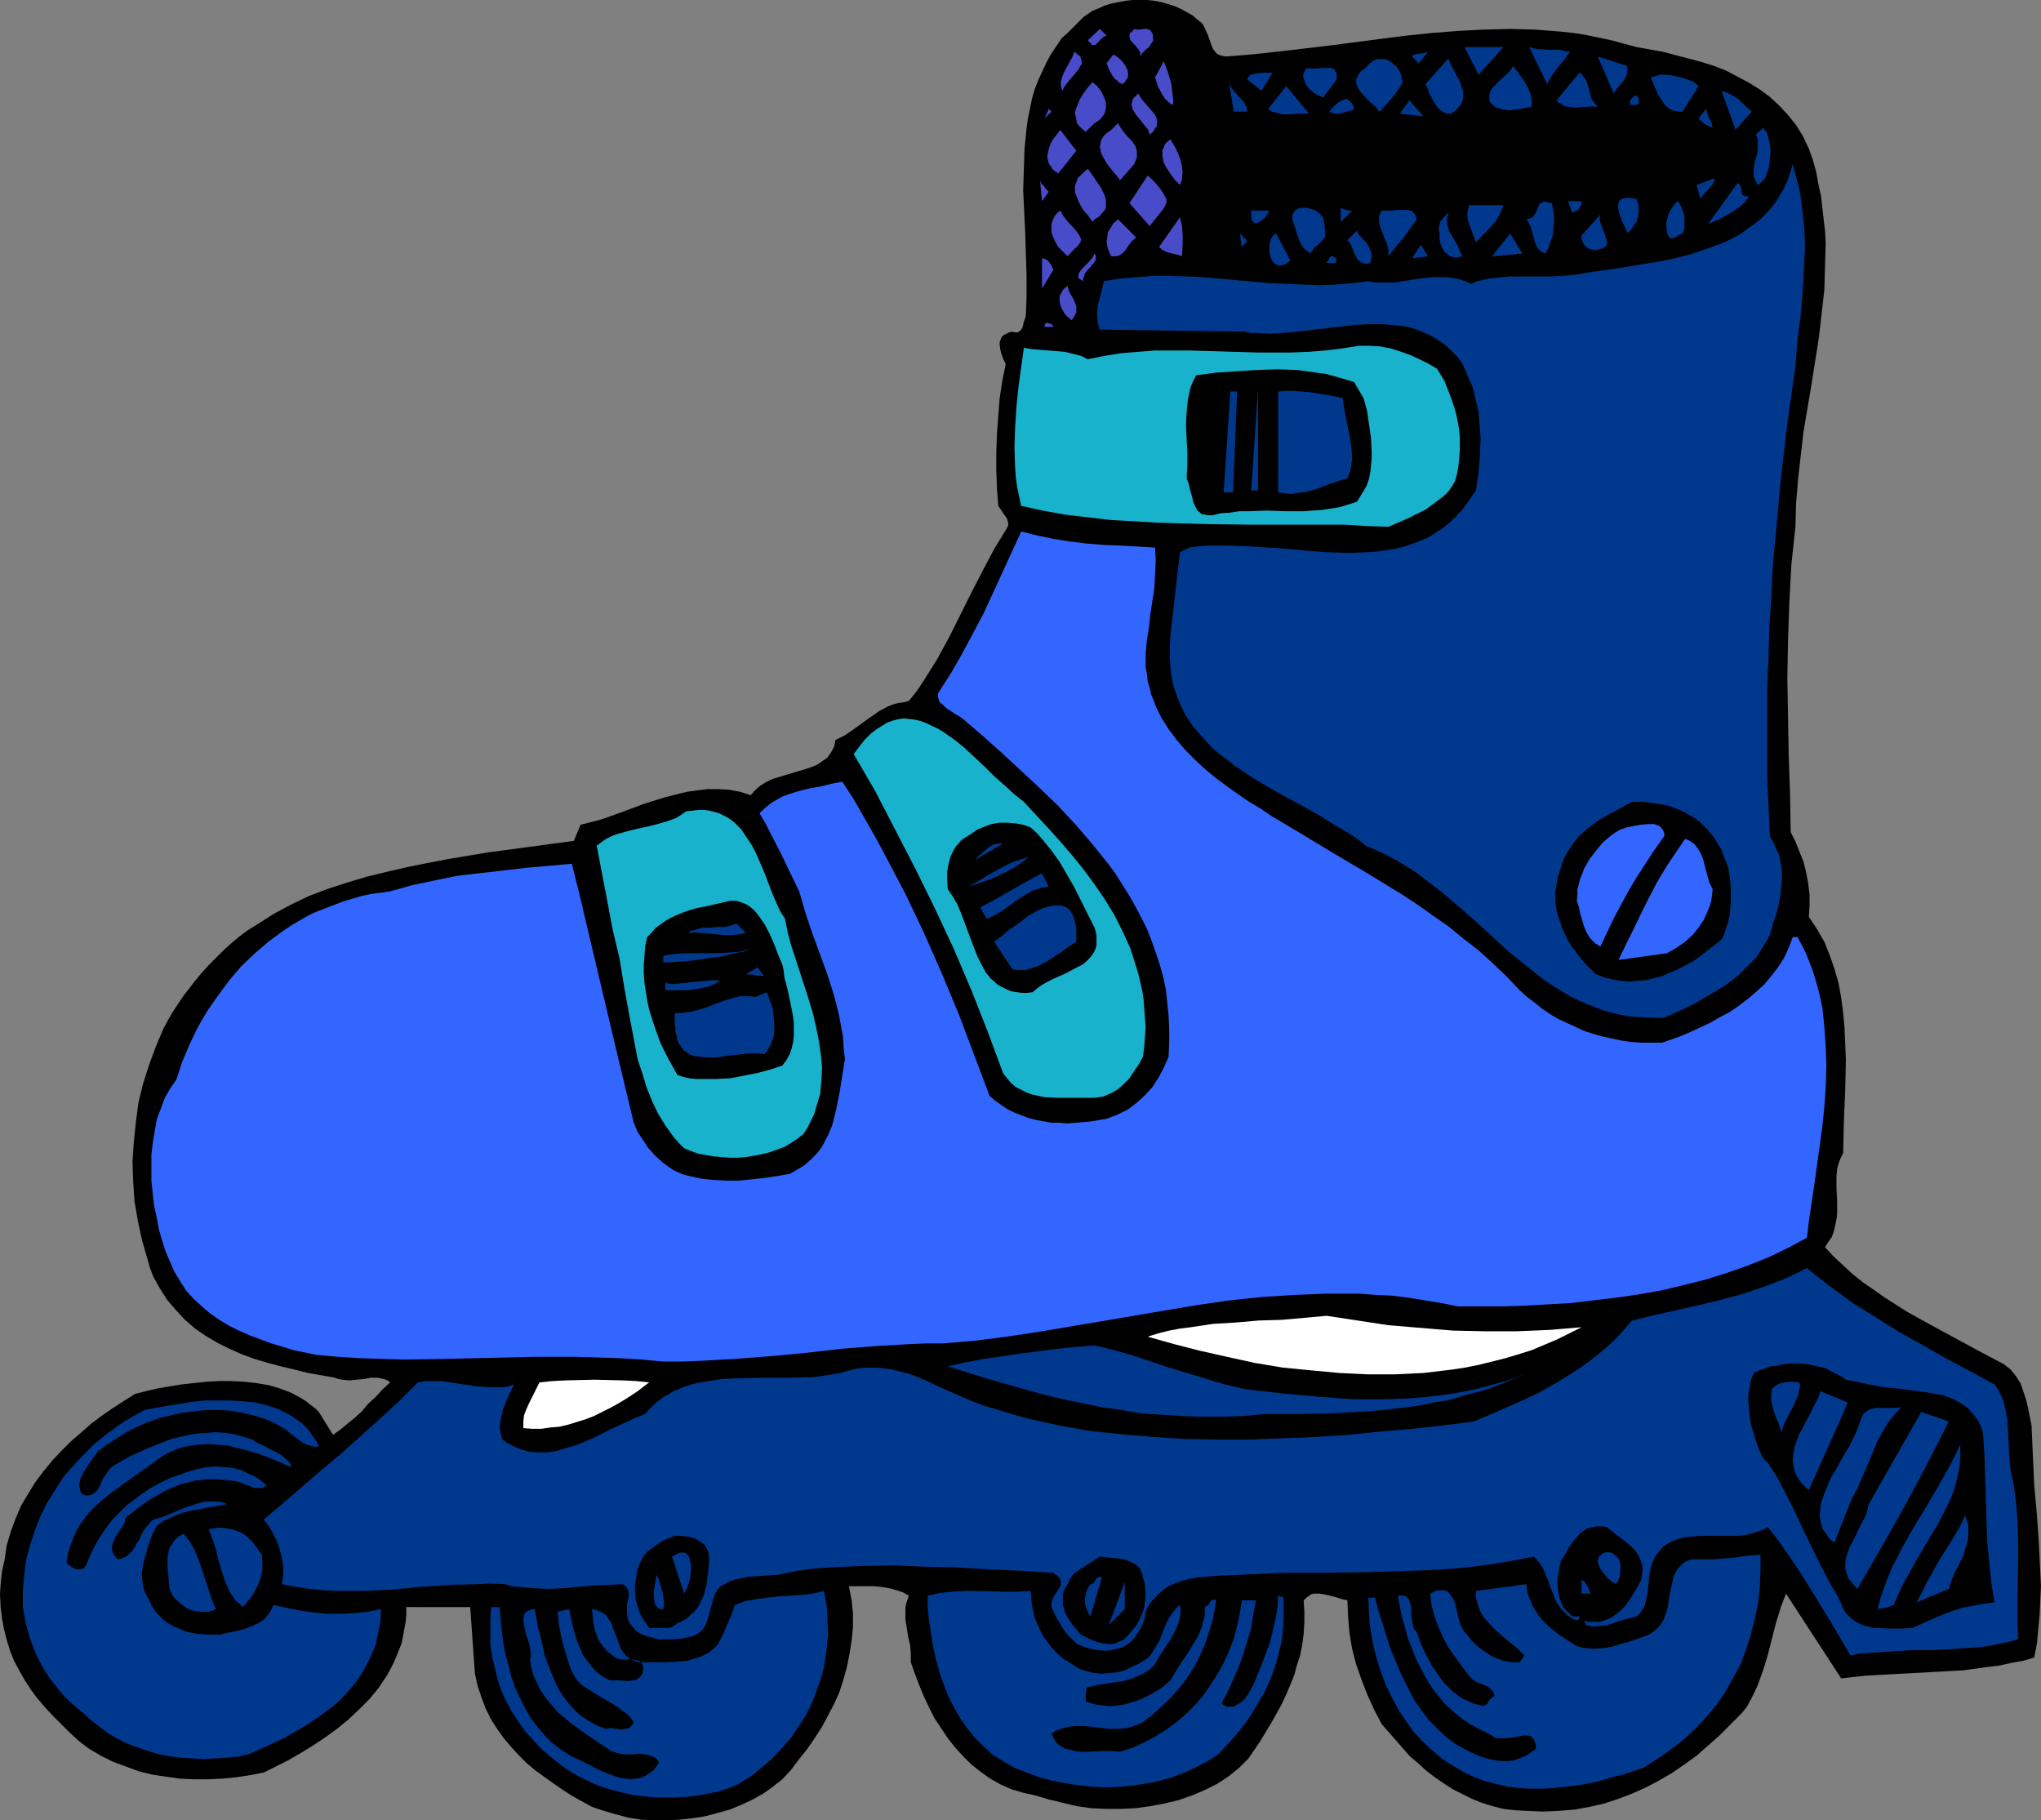 <?xml version="1.0" encoding="UTF-8" standalone="no"?>
<svg
   version="1.0"
   width="129.724mm"
   height="115.682mm"
   id="svg109"
   sodipodi:docname="In-Line Skate 4.wmf"
   xmlns:inkscape="http://www.inkscape.org/namespaces/inkscape"
   xmlns:sodipodi="http://sodipodi.sourceforge.net/DTD/sodipodi-0.dtd"
   xmlns="http://www.w3.org/2000/svg"
   xmlns:svg="http://www.w3.org/2000/svg">
  <rect width="100%" height="100%" fill="#808080" stroke="none"/>
  <sodipodi:namedview
     id="namedview109"
     pagecolor="#ffffff"
     bordercolor="#000000"
     borderopacity="0.25"
     inkscape:showpageshadow="2"
     inkscape:pageopacity="0.0"
     inkscape:pagecheckerboard="0"
     inkscape:deskcolor="#d1d1d1"
     inkscape:document-units="mm" />
  <defs
     id="defs1">
    <pattern
       id="WMFhbasepattern"
       patternUnits="userSpaceOnUse"
       width="6"
       height="6"
       x="0"
       y="0" />
  </defs>
  <path
     style="fill:#000000;fill-opacity:1;fill-rule:evenodd;stroke:none"
     d="m 287.809,4.847 0.646,0.485 0.485,0.485 0.646,1.293 0.646,1.454 0.485,1.454 0.485,1.293 0.323,0.646 0.808,0.969 0.646,0.323 0.646,0.162 0.808,0.162 6.141,-0.485 5.979,-0.646 12.443,-1.454 12.443,-1.616 6.302,-0.808 6.302,-0.646 6.141,-0.485 6.302,-0.323 6.141,-0.162 6.141,0.162 6.141,0.485 3.07,0.323 3.07,0.485 3.07,0.646 3.07,0.646 2.909,0.808 3.07,0.808 6.302,1.131 3.07,0.808 3.07,0.808 3.07,0.808 3.07,0.969 2.909,1.131 2.747,1.454 2.747,1.454 2.586,1.616 2.424,1.777 2.262,2.1 2.101,2.262 1.939,2.424 1.616,2.585 1.454,3.07 0.97,2.747 0.808,2.908 0.485,2.747 0.646,2.908 0.323,2.747 0.323,2.908 0.323,2.747 0.162,2.908 -0.162,5.655 -0.162,5.655 -0.646,5.655 -0.646,5.655 -1.778,11.31 -1.939,11.472 -0.646,5.655 -0.646,5.655 -0.485,5.817 -0.162,5.655 -0.485,4.524 -0.485,4.524 -0.485,9.048 -0.323,9.21 -0.162,9.048 0.162,9.21 0.162,9.21 0.323,9.21 0.162,9.371 1.131,2.262 0.97,2.424 0.97,2.424 0.646,2.585 0.485,2.585 0.323,2.747 v 2.585 l -0.162,2.747 0.97,1.454 0.97,1.454 1.778,3.07 1.293,3.232 1.131,3.232 0.97,3.393 0.646,3.555 0.485,3.716 0.323,3.555 0.162,3.716 0.162,3.878 -0.162,7.433 -0.323,7.594 -0.162,7.432 -0.646,1.293 -0.485,1.293 -0.323,1.293 -0.162,1.616 v 2.908 l 0.162,3.07 v 3.07 l -0.162,1.454 -0.323,1.454 -0.323,1.454 -0.485,1.293 -0.808,1.131 -0.808,1.293 2.101,2.262 2.262,2.1 2.262,2.1 2.424,1.939 2.586,1.777 2.747,1.939 5.333,3.393 5.818,3.232 11.635,6.301 5.818,3.07 0.808,0.646 0.808,0.646 0.646,0.808 0.646,0.808 1.131,1.777 0.646,1.939 0.646,1.939 0.485,2.1 0.808,4.039 0.162,3.716 0.162,3.555 0.323,7.109 0.646,7.109 0.485,6.948 0.323,6.786 0.162,3.393 -0.162,3.393 -0.162,3.555 -0.323,3.393 -0.323,3.393 -0.646,3.393 -2.747,0.808 -2.747,0.485 -2.909,0.646 -2.747,0.323 -5.818,0.808 -5.818,0.323 -11.958,0.646 -5.818,0.323 -5.818,0.646 -13.251,-20.359 -1.293,3.393 -1.131,3.716 -1.939,7.594 -1.131,3.716 -1.293,3.555 -0.808,1.777 -0.808,1.616 -0.97,1.777 -1.131,1.454 -2.747,2.747 -2.747,2.747 -2.747,2.424 -2.747,2.424 -2.909,2.1 -3.07,2.1 -3.07,1.777 -3.07,1.616 -3.232,1.454 -3.394,1.293 -3.394,1.131 -3.555,0.808 -3.555,0.646 -3.878,0.323 -3.717,0.162 -4.04,-0.162 -2.747,-0.162 -2.747,-0.323 -2.586,-0.646 -2.586,-0.808 -2.424,-0.969 -2.262,-1.131 -2.262,-1.131 -2.262,-1.454 -2.101,-1.454 -2.101,-1.616 -1.939,-1.777 -1.939,-1.616 -3.394,-3.878 -3.394,-3.878 -1.778,-3.393 -1.616,-3.555 -1.454,-3.716 -1.293,-3.716 -0.97,-3.716 -0.646,-3.878 -0.323,-3.878 -0.162,-3.878 -1.454,-0.323 -1.454,-0.485 -1.293,-0.323 -1.454,-0.323 -1.131,-0.162 h -1.293 l -0.646,0.162 -0.646,0.485 -0.485,0.323 -0.646,0.646 0.162,2.585 v 2.747 l -0.162,2.585 -0.323,2.585 -0.485,2.585 -0.808,2.424 -0.646,2.424 -0.97,2.424 -0.97,2.262 -1.131,2.424 -2.424,4.363 -2.747,4.524 -2.747,4.039 -2.262,2.262 -2.586,2.1 -2.747,1.777 -2.909,1.454 -3.07,1.293 -3.232,1.131 -3.394,0.808 -3.394,0.646 -3.555,0.485 -3.555,0.162 h -3.555 l -3.555,-0.162 -3.394,-0.485 -3.394,-0.808 -3.394,-0.808 -3.232,-0.969 -2.909,-0.646 -2.747,-0.808 -2.586,-1.131 -2.586,-1.454 -2.262,-1.616 -2.262,-1.777 -1.939,-1.939 -1.939,-2.1 -1.778,-2.262 -1.616,-2.424 -1.616,-2.424 -1.293,-2.585 -1.293,-2.747 -1.131,-2.747 -0.97,-2.585 -0.97,-2.747 v -2.1 l -0.162,-1.939 -0.485,-2.1 -0.323,-2.1 -0.323,-1.939 v -1.939 -0.969 l 0.162,-0.969 0.323,-0.969 0.323,-0.969 -1.454,-0.808 -1.454,-0.485 -1.778,-0.485 -1.939,-0.323 -1.778,-0.162 h -2.101 -3.878 l 0.646,3.393 0.323,3.232 v 3.232 l -0.323,3.232 -0.485,3.07 -0.646,3.232 -0.808,2.908 -0.97,3.07 -1.293,2.908 -1.454,2.747 -1.454,2.747 -1.778,2.747 -1.778,2.585 -1.939,2.424 -1.939,2.585 -2.101,2.262 -2.262,1.777 -2.262,1.616 -2.586,1.454 -2.747,1.293 -2.747,1.131 -2.909,0.808 -3.07,0.808 -3.07,0.485 -3.07,0.323 -3.07,0.162 h -3.07 l -3.07,-0.162 -3.07,-0.485 -3.07,-0.808 -2.747,-0.808 -2.909,-0.969 -4.686,-2.585 -2.262,-1.454 -2.101,-1.454 -2.262,-1.616 -2.262,-1.616 -2.101,-1.777 -1.939,-1.939 -1.778,-1.939 -1.778,-2.1 -1.616,-2.262 -1.454,-2.262 -1.293,-2.585 -0.97,-2.585 -0.97,-2.908 -0.646,-2.908 -1.131,-15.996 H 97.606 v 1.777 l -0.162,1.777 -0.323,1.777 -0.323,1.777 -0.323,1.616 -0.646,1.616 -0.646,1.616 -0.646,1.454 -0.808,1.616 -0.808,1.454 -1.939,2.908 -2.262,2.747 -2.424,2.424 -2.586,2.424 -2.747,2.262 -2.909,2.1 -2.909,1.939 -2.909,1.777 -3.07,1.777 -2.909,1.454 -2.909,1.454 -3.394,0.646 -3.232,0.485 -3.394,0.323 -3.394,0.162 h -3.394 l -3.394,-0.162 -3.394,-0.485 -3.232,-0.485 -3.232,-0.808 -3.07,-1.131 -3.07,-1.131 -2.909,-1.454 -2.747,-1.616 -2.586,-1.939 -2.424,-2.262 -2.262,-2.262 -1.778,-1.777 -1.778,-1.939 L 8.888,407.818 7.434,405.879 5.979,403.617 4.686,401.355 3.394,398.931 2.424,396.507 1.616,393.922 0.97,391.337 0.485,388.752 0.162,386.005 0,383.097 l 0.162,-2.747 0.323,-2.908 0.646,-2.908 0.485,-3.393 0.97,-3.232 1.131,-3.07 1.293,-3.07 1.616,-2.747 1.778,-2.908 1.939,-2.585 2.101,-2.585 2.262,-2.424 2.262,-2.262 2.424,-2.1 2.586,-2.262 2.586,-1.939 2.586,-1.777 2.747,-1.777 2.586,-1.616 2.586,-0.646 2.747,-0.646 2.747,-0.485 3.07,-0.485 2.909,-0.323 3.07,-0.323 2.909,-0.162 h 3.07 l 3.07,0.162 2.909,0.323 2.909,0.485 2.747,0.808 2.586,0.969 2.424,1.293 1.293,0.808 0.97,0.808 1.131,0.808 0.97,0.969 3.394,5.494 1.778,-1.293 1.778,-1.454 1.778,-1.454 1.616,-1.454 1.454,-1.777 1.778,-1.616 1.616,-1.777 1.939,-1.777 -0.646,-0.485 -0.808,-0.323 -0.808,-0.162 -0.808,-0.162 H 89.041 l -1.616,0.323 -1.778,0.162 -1.778,0.162 -1.616,-0.162 -0.97,-0.162 -0.808,-0.323 -6.464,-1.131 -3.232,-0.808 -3.394,-0.808 -3.07,-0.808 -3.232,-0.969 -3.07,-1.131 -2.909,-1.293 -2.909,-1.454 -2.747,-1.616 -2.586,-1.777 -2.424,-2.1 -2.101,-2.262 -2.101,-2.424 -1.778,-2.747 -0.808,-1.454 -0.808,-1.454 -0.808,-2.1 -0.646,-2.262 -1.293,-4.524 -0.97,-4.524 -0.808,-4.686 -0.323,-4.847 -0.162,-4.686 0.323,-4.847 0.485,-4.686 0.646,-4.847 1.131,-4.524 1.454,-4.524 1.616,-4.363 1.778,-4.201 1.131,-2.1 1.131,-1.939 1.293,-1.939 1.293,-1.939 2.747,-3.555 1.616,-1.939 1.778,-1.939 1.778,-1.777 1.778,-1.777 1.778,-1.616 1.939,-1.616 1.939,-1.454 2.101,-1.293 4.04,-2.585 4.202,-2.262 4.363,-2.1 4.686,-1.777 4.525,-1.454 4.848,-1.454 4.686,-1.131 4.848,-1.131 4.848,-0.969 5.01,-0.969 9.696,-1.616 20.523,-2.747 1.616,-3.878 2.586,-0.646 2.424,-0.646 5.01,-1.777 5.171,-1.939 5.171,-1.616 2.586,-0.646 2.586,-0.646 2.424,-0.323 2.586,-0.323 h 2.586 l 2.586,0.162 2.586,0.485 2.586,0.808 0.97,-1.131 1.293,-1.131 1.293,-0.808 1.616,-0.808 1.616,-0.485 1.616,-0.485 3.232,-0.969 1.616,-0.485 1.454,-0.485 1.454,-0.646 1.131,-0.808 1.131,-0.808 0.808,-1.131 0.808,-1.454 0.162,-0.808 0.162,-0.808 2.262,-1.131 2.101,-1.454 4.04,-2.908 2.101,-1.454 2.101,-1.131 1.293,-0.485 1.131,-0.323 1.293,-0.162 1.293,-0.323 1.939,-2.424 1.616,-2.424 1.616,-2.585 1.616,-2.585 2.909,-5.332 2.747,-5.494 2.747,-5.494 2.747,-5.332 2.747,-5.17 1.616,-2.585 1.454,-2.424 0.162,-0.646 -0.162,-0.646 -0.162,-0.646 -0.323,-0.485 -0.485,-0.646 -0.323,-0.485 -0.97,-1.454 -0.323,-4.201 -0.162,-4.363 v -4.363 l 0.162,-4.363 0.323,-4.363 0.323,-4.201 0.646,-4.201 0.808,-4.039 -0.485,-0.969 -0.485,-1.293 -0.323,-1.131 -0.162,-1.293 v -0.485 l 0.162,-0.485 0.162,-0.485 0.323,-0.485 0.323,-0.323 0.646,-0.323 0.646,-0.323 0.808,-0.162 0.485,0.162 h 0.808 l 0.323,-0.162 0.485,-0.485 0.323,-0.485 0.323,-1.454 0.323,-0.808 0.162,-0.646 0.162,-4.686 V 66.085 l -0.323,-10.179 -0.485,-10.179 0.162,-5.009 0.162,-5.009 0.485,-4.847 0.323,-2.424 0.485,-2.262 0.485,-2.424 0.646,-2.262 0.808,-2.1 0.97,-2.1 0.97,-2.1 1.131,-2.1 1.293,-1.939 1.293,-1.939 1.778,-1.616 1.778,-1.777 1.778,-1.777 2.101,-1.454 1.616,-0.646 1.454,-0.646 1.616,-0.485 1.616,-0.323 1.778,-0.323 L 272.134,0 h 1.616 1.778 l 1.616,0.162 1.778,0.323 1.616,0.485 1.616,0.485 1.454,0.646 1.454,0.808 1.454,0.808 z"
     id="path1" />
  <path
     style="fill:#494cc9;fill-opacity:1;fill-rule:evenodd;stroke:none"
     d="m 265.832,8.564 -0.808,0.323 -0.485,0.485 -0.485,0.485 -0.323,0.323 -0.162,0.162 -0.485,0.485 h -0.485 -0.323 l -0.162,-0.323 -0.323,-0.323 -0.485,-0.485 2.909,-2.747 z"
     id="path2" />
  <path
     style="fill:#494cc9;fill-opacity:1;fill-rule:evenodd;stroke:none"
     d="m 276.82,8.079 0.162,0.485 V 9.048 9.533 9.856 l -0.485,0.646 -0.485,0.808 -0.646,0.485 -0.646,0.646 -0.485,0.485 -0.162,0.646 -0.162,-0.485 v -0.485 l -0.485,-0.808 -0.646,-0.808 -0.646,-0.646 -0.646,-0.808 V 9.21 l -0.162,-0.323 V 8.402 l 0.162,-0.485 0.485,-0.323 0.485,-0.646 0.485,0.162 h 0.646 l 1.293,-0.162 h 0.646 l 0.485,0.162 0.485,0.323 z"
     id="path3" />
  <path
     style="fill:#00388e;fill-opacity:1;fill-rule:evenodd;stroke:none"
     d="m 355.196,17.935 -3.394,-6.625 h 9.373 z"
     id="path4" />
  <path
     style="fill:#00388e;fill-opacity:1;fill-rule:evenodd;stroke:none"
     d="m 377.174,12.441 -0.646,0.808 -0.646,0.969 -0.808,0.969 -0.808,0.969 -1.454,1.939 -0.646,1.131 -0.485,0.969 -4.363,-8.887 1.131,0.323 1.293,0.162 2.424,0.162 h 2.586 l 1.293,0.323 z"
     id="path5" />
  <path
     style="fill:#494cc9;fill-opacity:1;fill-rule:evenodd;stroke:none"
     d="m 255.328,21.813 -0.323,-0.485 -0.162,-0.646 v -0.485 -0.646 l 0.323,-1.131 0.485,-1.131 1.293,-2.424 0.646,-1.131 0.485,-1.293 0.808,0.646 0.646,0.485 0.162,0.646 0.162,0.485 v 0.646 l -0.323,0.485 -0.323,0.646 -0.485,0.646 -1.939,2.262 -0.97,1.293 -0.323,0.485 z"
     id="path6" />
  <path
     style="fill:#00388e;fill-opacity:1;fill-rule:evenodd;stroke:none"
     d="m 340.814,15.188 -1.616,-1.616 0.162,-0.323 0.485,-0.162 0.97,-0.162 1.131,-0.162 1.131,-0.323 z"
     id="path7" />
  <path
     style="fill:#494cc9;fill-opacity:1;fill-rule:evenodd;stroke:none"
     d="m 270.195,19.712 -0.485,0.485 -0.808,-0.323 -0.485,-0.485 -0.646,-0.485 -0.485,-0.646 -0.808,-1.454 -0.646,-1.616 1.616,-2.1 0.808,0.485 0.646,0.485 0.808,0.808 0.646,0.969 0.485,0.969 0.162,0.969 v 0.485 l -0.162,0.485 -0.323,0.485 z"
     id="path8" />
  <path
     style="fill:#00388e;fill-opacity:1;fill-rule:evenodd;stroke:none"
     d="m 390.91,15.834 v 1.131 l -0.162,0.969 -0.323,0.808 -0.485,0.808 -0.646,0.646 -0.646,0.808 -0.485,0.646 -0.485,0.808 -3.878,-8.887 z"
     id="path9" />
  <path
     style="fill:#00388e;fill-opacity:1;fill-rule:evenodd;stroke:none"
     d="m 336.936,19.712 -0.485,0.969 -0.646,0.969 -1.293,1.777 -3.07,3.393 -0.485,-0.485 -0.485,-0.646 -1.293,-1.131 -1.293,-1.293 -1.131,-1.293 -0.485,-0.808 -0.323,-0.646 -0.162,-0.646 v -0.808 l 0.323,-0.646 0.323,-0.646 0.646,-0.808 0.97,-0.646 0.646,-0.808 0.646,-0.485 0.646,-0.485 0.808,-0.323 h 0.646 0.808 0.646 l 0.646,0.323 0.808,0.485 0.485,0.485 0.646,0.485 0.485,0.646 0.323,0.646 0.323,0.808 0.162,0.808 z"
     id="path10" />
  <path
     style="fill:#00388e;fill-opacity:1;fill-rule:evenodd;stroke:none"
     d="m 348.571,27.306 h -0.808 l -0.485,-0.162 -0.485,-0.162 -0.485,-0.323 -0.97,-0.808 -0.646,-0.969 -0.646,-1.131 -0.646,-1.293 -0.485,-1.293 -0.485,-0.969 5.494,-6.14 0.646,1.616 1.939,3.555 0.646,1.777 0.323,0.808 v 0.808 0.808 l -0.162,0.808 -0.323,0.808 -0.646,0.808 -0.808,0.808 z"
     id="path11" />
  <path
     style="fill:#494cc9;fill-opacity:1;fill-rule:evenodd;stroke:none"
     d="m 281.83,25.206 -0.646,-0.323 -0.646,-0.485 -0.646,-0.646 -0.646,-0.969 -1.131,-2.1 -0.323,-1.131 -0.323,-0.969 2.101,-3.878 0.97,2.585 0.808,2.747 0.162,1.131 0.162,1.454 0.162,1.293 z"
     id="path12" />
  <path
     style="fill:#00388e;fill-opacity:1;fill-rule:evenodd;stroke:none"
     d="m 367.801,25.691 -1.131,0.162 -1.454,0.323 -1.293,0.162 -1.293,0.162 -1.454,-0.162 -1.131,-0.323 -0.646,-0.162 -0.485,-0.323 -0.485,-0.485 -0.485,-0.485 -0.162,-0.646 v -0.646 -0.646 l 0.162,-0.646 0.808,-1.131 0.97,-0.969 0.97,-0.969 1.131,-0.969 0.97,-0.969 0.646,-1.131 0.323,0.485 0.485,0.485 0.808,1.131 0.808,1.131 0.808,1.293 0.646,1.293 0.485,1.293 0.162,1.454 v 0.646 z"
     id="path13" />
  <path
     style="fill:#00388e;fill-opacity:1;fill-rule:evenodd;stroke:none"
     d="m 321.099,19.066 -3.232,4.363 -1.131,-0.485 -1.131,-0.646 -0.97,-0.808 -0.808,-0.969 -0.485,-1.131 -0.162,-0.485 -0.162,-0.485 v -0.646 l 0.323,-0.485 0.162,-0.485 0.485,-0.485 1.131,0.162 h 1.131 l 1.293,-0.162 h 1.131 1.131 l 0.485,0.162 0.323,0.323 0.162,0.323 0.323,0.485 v 0.646 z"
     id="path14" />
  <path
     style="fill:#00388e;fill-opacity:1;fill-rule:evenodd;stroke:none"
     d="m 303,21.813 -3.394,-2.747 0.323,-0.646 0.485,-0.485 0.646,-0.162 0.97,-0.162 1.778,-0.162 h 1.939 z"
     id="path15" />
  <path
     style="fill:#00388e;fill-opacity:1;fill-rule:evenodd;stroke:none"
     d="m 383.8,25.691 -1.293,-0.162 -1.293,0.162 h -1.293 l -1.454,0.162 -1.293,-0.162 -1.293,-0.162 -0.485,-0.323 -0.485,-0.323 -0.646,-0.323 -0.323,-0.485 5.494,-6.625 0.485,0.323 0.323,0.485 0.646,0.808 0.485,1.131 0.323,1.131 0.646,2.424 0.646,0.969 0.485,0.485 z"
     id="path16" />
  <path
     style="fill:#00388e;fill-opacity:1;fill-rule:evenodd;stroke:none"
     d="m 408.04,20.682 -3.878,6.14 h -0.808 l -0.808,-0.162 -0.808,-0.162 -0.646,-0.323 -0.646,-0.485 -0.485,-0.485 -0.808,-1.131 -0.808,-1.293 -0.646,-1.454 -1.131,-2.747 1.131,-0.323 1.131,-0.323 h 1.293 l 1.454,0.162 2.747,0.646 1.454,0.485 1.131,0.485 z"
     id="path17" />
  <path
     style="fill:#494cc9;fill-opacity:1;fill-rule:evenodd;stroke:none"
     d="m 262.923,29.568 -2.101,2.1 -0.808,-0.646 -0.808,-0.808 -0.485,-0.646 -0.162,-0.808 -0.162,-0.808 -0.162,-0.808 0.162,-0.808 0.323,-0.808 0.646,-1.616 0.97,-1.616 1.131,-1.454 0.97,-1.131 1.131,0.969 0.97,1.293 0.646,1.293 0.485,1.293 v 0.808 0.646 l -0.162,0.646 -0.162,0.646 -0.485,0.646 -0.485,0.646 -0.646,0.485 z"
     id="path18" />
  <path
     style="fill:#00388e;fill-opacity:1;fill-rule:evenodd;stroke:none"
     d="m 299.606,26.822 h -3.232 l -1.131,-7.109 0.323,0.969 0.646,0.969 1.454,1.616 0.646,0.646 0.646,0.808 0.485,0.969 z"
     id="path19" />
  <path
     style="fill:#00388e;fill-opacity:1;fill-rule:evenodd;stroke:none"
     d="m 314.473,27.306 h -1.293 -1.293 l -2.586,0.162 h -1.293 l -1.131,-0.323 -1.293,-0.323 -0.97,-0.646 4.363,-5.494 z"
     id="path20" />
  <path
     style="fill:#00388e;fill-opacity:1;fill-rule:evenodd;stroke:none"
     d="m 420.806,26.822 -3.878,4.363 -3.394,-9.371 1.131,0.323 0.97,0.485 1.131,0.646 0.97,0.646 1.616,1.616 0.808,0.646 z"
     id="path21" />
  <path
     style="fill:#494cc9;fill-opacity:1;fill-rule:evenodd;stroke:none"
     d="m 276.174,32.315 -0.162,-0.485 -0.162,-0.646 -0.97,-1.131 -0.97,-1.293 -0.97,-1.131 -0.808,-1.293 -0.162,-0.646 -0.162,-0.646 0.162,-0.646 0.162,-0.646 0.646,-0.646 0.646,-0.646 0.323,0.485 0.323,0.646 0.97,1.131 0.97,1.131 0.97,1.131 0.485,0.646 0.323,0.646 0.162,0.646 v 0.485 0.808 l -0.485,0.646 -0.485,0.808 z"
     id="path22" />
  <path
     style="fill:#00388e;fill-opacity:1;fill-rule:evenodd;stroke:none"
     d="m 393.657,24.56 v 0.323 l -0.162,0.162 -0.646,0.162 h -0.646 -0.646 v -0.808 l 0.162,-0.485 0.485,-0.485 0.323,-0.323 0.485,-0.162 0.323,0.162 0.162,0.323 0.162,0.323 v 0.323 z"
     id="path23" />
  <path
     style="fill:#00388e;fill-opacity:1;fill-rule:evenodd;stroke:none"
     d="m 325.3,26.175 -0.485,0.323 -0.808,0.162 -1.454,0.485 -0.808,0.162 h -0.97 l -0.646,-0.162 -0.808,-0.323 0.646,-0.808 0.808,-0.808 0.808,-0.646 0.808,-0.485 0.485,-0.162 0.323,-0.162 0.485,0.162 0.323,0.162 0.323,0.323 0.485,0.485 0.323,0.646 z"
     id="path24" />
  <path
     style="fill:#00388e;fill-opacity:1;fill-rule:evenodd;stroke:none"
     d="m 336.289,27.306 2.262,-3.232 3.394,3.878 z"
     id="path25" />
  <path
     style="fill:#494cc9;fill-opacity:1;fill-rule:evenodd;stroke:none"
     d="m 250.965,28.437 0.97,-2.262 0.646,0.646 z"
     id="path26" />
  <path
     style="fill:#00388e;fill-opacity:1;fill-rule:evenodd;stroke:none"
     d="m 411.433,30.699 -0.808,-0.323 -0.97,-0.485 -0.808,-0.646 -0.808,-0.808 1.778,-2.262 0.323,1.131 0.485,1.131 0.485,0.969 z"
     id="path27" />
  <path
     style="fill:#494cc9;fill-opacity:1;fill-rule:evenodd;stroke:none"
     d="m 272.457,39.425 -3.394,3.878 -0.323,-0.485 -0.485,-0.646 -1.131,-1.293 -1.131,-1.454 -0.97,-1.616 -0.485,-0.969 -0.162,-0.808 -0.162,-0.808 0.162,-0.808 0.162,-0.808 0.485,-0.808 0.808,-0.808 1.131,-0.808 1.616,-1.616 0.646,1.131 0.808,1.131 0.97,1.131 0.97,0.969 0.808,1.293 0.162,0.485 0.162,0.646 v 0.808 0.646 l -0.323,0.808 z"
     id="path28" />
  <path
     style="fill:#00388e;fill-opacity:1;fill-rule:evenodd;stroke:none"
     d="m 424.038,42.818 -1.616,1.616 -0.485,-0.485 -0.323,-0.808 -0.323,-0.646 v -0.646 -1.616 l 0.323,-1.616 0.485,-1.616 0.162,-1.616 v -0.808 -0.808 l -0.162,-0.808 -0.323,-0.646 1.778,-1.616 0.323,0.485 0.485,0.485 0.485,1.454 0.323,1.616 0.162,1.616 -0.162,1.777 -0.162,1.777 -0.485,1.454 z"
     id="path29" />
  <path
     style="fill:#494cc9;fill-opacity:1;fill-rule:evenodd;stroke:none"
     d="m 254.197,41.687 -0.646,-0.485 -0.808,-0.646 -0.323,-0.646 -0.485,-0.646 -0.162,-0.646 -0.162,-0.646 v -0.646 l 0.162,-0.808 0.323,-1.293 0.646,-1.454 0.97,-1.293 0.97,-1.293 3.878,5.009 z"
     id="path30" />
  <path
     style="fill:#494cc9;fill-opacity:1;fill-rule:evenodd;stroke:none"
     d="m 283.446,44.433 -1.131,-1.131 -0.97,-1.293 -0.97,-1.454 -0.808,-1.454 -0.162,-0.808 -0.162,-0.808 v -0.808 -0.646 l 0.323,-0.646 0.323,-0.808 0.646,-0.646 0.646,-0.485 0.646,1.131 0.646,1.131 0.646,1.454 0.485,1.293 0.323,1.454 0.162,1.454 -0.162,1.616 -0.162,0.646 z"
     id="path31" />
  <path
     style="fill:#00388e;fill-opacity:1;fill-rule:evenodd;stroke:none"
     d="m 431.31,87.897 -1.939,13.734 -1.616,13.896 -0.646,7.109 -0.646,6.948 -0.646,7.109 -0.323,7.109 -0.485,7.109 -0.162,7.109 -0.323,7.109 v 7.109 7.271 7.109 l 0.323,7.109 0.323,7.109 0.808,1.454 0.646,1.454 0.646,1.293 0.323,1.454 0.323,1.616 0.162,1.454 v 1.454 l -0.162,1.616 -0.323,3.07 -0.646,3.07 -0.97,2.908 -0.808,2.908 -0.97,1.777 -1.131,1.777 -1.131,1.777 -1.454,1.454 -1.454,1.454 -1.454,1.454 -1.616,1.293 -1.778,1.293 -3.555,2.1 -3.555,2.1 -3.717,1.777 -3.555,1.616 h -2.909 l -2.747,-0.162 -2.747,-0.162 -2.586,-0.485 -2.586,-0.646 -2.424,-0.808 -2.424,-0.969 -2.262,-0.969 -2.262,-1.131 -2.101,-1.293 -2.101,-1.293 -2.101,-1.454 -4.04,-3.232 -4.04,-3.232 -7.757,-7.109 -4.04,-3.555 -4.202,-3.555 -4.202,-3.232 -2.101,-1.616 -2.262,-1.454 -2.424,-1.454 -2.424,-1.293 -2.424,-1.131 -2.586,-1.131 -1.616,-1.293 -1.778,-1.293 -3.878,-2.262 -3.878,-2.424 -4.04,-2.262 -4.202,-2.262 -4.04,-2.262 -4.04,-2.424 -3.878,-2.585 -1.778,-1.454 -1.778,-1.293 -1.778,-1.454 -1.454,-1.616 -1.454,-1.616 -1.454,-1.616 -1.293,-1.777 -1.131,-1.777 -0.97,-2.1 -0.808,-1.939 -0.808,-2.262 -0.485,-2.262 -0.323,-2.424 -0.162,-2.585 v -2.585 l 0.162,-2.908 2.262,-19.712 2.262,-1.131 2.262,-0.323 2.262,-0.162 h 4.686 l 4.848,0.162 4.848,0.323 2.424,0.162 2.424,0.162 4.848,0.485 4.848,0.323 4.686,0.162 4.525,-0.162 2.262,-0.162 2.101,-0.323 2.262,-0.323 2.101,-0.485 1.939,-0.646 2.101,-0.808 1.939,-0.808 1.778,-1.131 1.778,-1.131 1.778,-1.454 1.616,-1.616 1.616,-1.777 1.454,-2.1 1.454,-2.1 0.646,-4.201 0.323,-4.201 0.162,-4.201 -0.162,-2.1 -0.162,-2.1 -0.162,-2.1 -0.485,-1.939 -0.485,-2.1 -0.485,-1.939 -0.808,-1.777 -0.808,-1.939 -0.808,-1.777 -1.131,-1.616 -1.293,-1.293 -1.293,-1.293 -1.293,-0.969 -1.454,-0.969 -1.454,-0.808 -1.454,-0.646 -1.616,-0.646 -1.454,-0.485 -1.616,-0.323 -1.616,-0.162 -3.394,-0.323 h -3.394 l -3.394,0.162 -6.949,0.808 -6.949,0.808 -3.394,0.323 -3.232,0.162 -3.07,-0.162 h -1.454 l -1.454,-0.323 -34.744,-0.485 -0.485,-1.454 -0.162,-1.454 v -1.454 l 0.162,-1.616 0.808,-2.908 0.646,-2.747 4.04,-0.646 3.878,-0.323 4.04,-0.323 h 3.878 l 4.04,0.162 4.04,0.162 15.998,1.454 4.04,0.162 3.878,0.162 4.04,0.162 3.878,-0.162 3.878,-0.323 3.878,-0.485 1.454,0.323 h 1.616 1.454 1.616 l 3.232,-0.485 3.07,-0.485 3.07,-0.323 h 1.616 1.616 l 1.454,0.162 1.616,0.323 1.454,0.485 1.454,0.646 1.454,-0.646 1.454,-0.323 1.616,-0.323 1.454,-0.162 3.232,-0.323 h 3.232 3.394 3.232 l 3.232,-0.162 1.616,-0.162 1.454,-0.162 3.717,-0.646 3.878,-0.485 4.04,-0.646 3.878,-0.646 4.04,-0.646 4.04,-0.808 3.717,-0.969 3.878,-1.293 3.555,-1.293 1.778,-0.808 1.616,-0.808 1.616,-0.969 1.454,-1.131 1.454,-0.969 1.454,-1.131 1.293,-1.293 1.293,-1.454 1.131,-1.454 0.97,-1.616 0.97,-1.616 0.808,-1.777 0.646,-1.939 0.646,-2.1 0.808,3.07 0.808,3.07 0.485,2.908 0.323,3.07 0.323,2.908 0.162,3.07 v 2.908 l -0.162,3.07 -0.323,5.978 -0.485,5.978 -0.808,6.301 z"
     id="path32" />
  <path
     style="fill:#494cc9;fill-opacity:1;fill-rule:evenodd;stroke:none"
     d="m 262.923,52.674 -0.485,0.646 -0.97,-1.454 -1.293,-1.454 -0.97,-1.777 -0.323,-0.808 -0.323,-0.808 -0.323,-0.808 v -0.808 -0.808 l 0.323,-0.808 0.323,-0.969 0.646,-0.646 0.808,-0.808 0.97,-0.808 0.485,0.646 0.485,0.646 0.97,1.454 1.131,1.616 0.808,1.616 0.323,0.808 0.162,0.808 v 0.808 0.808 l -0.323,0.808 -0.646,0.646 -0.646,0.808 z"
     id="path33" />
  <path
     style="fill:#494cc9;fill-opacity:1;fill-rule:evenodd;stroke:none"
     d="m 280.214,47.826 v 0.808 l -0.323,0.808 -0.485,0.808 -0.646,0.808 -0.646,0.808 -0.646,0.808 -0.646,0.808 -0.646,0.808 -4.848,-5.494 4.363,-6.625 1.293,1.131 1.131,1.293 1.131,1.454 z"
     id="path34" />
  <path
     style="fill:#00388e;fill-opacity:1;fill-rule:evenodd;stroke:none"
     d="m 408.524,47.826 -0.97,-3.393 4.363,-1.616 -0.162,0.808 -0.323,0.646 -0.485,0.485 -0.485,0.646 -1.131,1.131 -0.485,0.646 z"
     id="path35" />
  <path
     style="fill:#494cc9;fill-opacity:1;fill-rule:evenodd;stroke:none"
     d="m 251.934,46.049 -1.616,2.262 -0.485,-5.009 0.323,0.808 0.646,0.646 0.485,0.646 z"
     id="path36" />
  <path
     style="fill:#00388e;fill-opacity:1;fill-rule:evenodd;stroke:none"
     d="m 420.16,47.18 -0.808,1.131 -1.131,1.131 -1.293,0.969 -1.293,0.808 -2.586,1.454 -2.747,1.131 7.11,-9.856 0.485,0.323 0.323,0.646 0.162,1.131 0.162,0.646 0.323,0.323 0.485,0.162 h 0.485 z"
     id="path37" />
  <path
     style="fill:#00388e;fill-opacity:1;fill-rule:evenodd;stroke:none"
     d="m 390.91,56.067 h 0.162 l -0.162,-0.323 -0.323,-0.485 -0.162,-0.646 -0.485,-0.808 -0.323,-0.808 -0.646,-1.777 -0.162,-0.808 -0.162,-0.808 0.162,-0.808 0.323,-0.646 0.485,-0.485 h 0.485 l 0.97,-0.162 1.293,0.162 0.808,0.162 0.323,0.969 0.162,0.969 v 1.131 l -0.162,1.131 -0.323,1.131 -0.646,0.969 -0.646,0.969 z"
     id="path38" />
  <path
     style="fill:#00388e;fill-opacity:1;fill-rule:evenodd;stroke:none"
     d="m 379.921,48.311 v 0.485 0.485 l -0.323,0.323 -0.162,0.485 -0.97,0.646 -0.808,0.323 -0.97,-2.747 z"
     id="path39" />
  <path
     style="fill:#00388e;fill-opacity:1;fill-rule:evenodd;stroke:none"
     d="m 404.161,56.067 -0.808,0.323 -0.646,0.485 -0.808,0.323 h -0.485 l -0.485,-0.162 -0.485,-1.293 -0.162,-1.293 v -1.131 l 0.323,-1.131 0.323,-1.131 0.646,-0.969 0.646,-0.969 0.808,-0.808 0.485,0.646 0.485,0.969 0.323,0.969 0.323,0.969 v 0.969 1.131 0.969 z"
     id="path40" />
  <path
     style="fill:#00388e;fill-opacity:1;fill-rule:evenodd;stroke:none"
     d="m 372.811,48.796 0.323,1.777 0.162,1.616 v 1.616 l -0.162,1.454 -0.162,1.454 -0.485,1.293 -0.485,1.454 -0.808,1.454 -0.646,-0.323 -0.485,-0.323 -0.485,-0.485 -0.323,-0.485 -0.485,-0.969 -0.323,-1.131 -0.646,-2.424 -0.485,-1.131 -0.646,-0.969 0.646,-0.162 0.485,-0.162 0.485,-0.323 0.323,-0.485 0.485,-0.808 0.323,-0.808 0.323,-0.808 0.323,-0.323 0.323,-0.162 0.323,-0.162 h 0.646 l 0.646,0.162 z"
     id="path41" />
  <path
     style="fill:#00388e;fill-opacity:1;fill-rule:evenodd;stroke:none"
     d="m 361.176,49.281 -0.485,1.293 -0.646,1.293 -0.646,1.131 -0.97,1.131 -1.778,1.939 -2.101,2.1 -0.808,-2.1 -0.808,-2.262 -0.323,-0.969 -0.162,-1.293 0.162,-0.969 0.323,-1.293 z"
     id="path42" />
  <path
     style="fill:#00388e;fill-opacity:1;fill-rule:evenodd;stroke:none"
     d="m 318.19,54.936 0.162,0.485 v 0.485 0.485 0.485 l -0.485,0.646 -1.293,1.293 -0.808,0.646 -0.485,0.646 -0.485,0.808 -0.808,-0.646 -0.808,-0.646 -0.646,-0.969 -0.485,-1.131 -0.485,-1.293 -0.323,-1.131 -0.808,-2.424 v -0.808 l 0.323,-0.808 0.323,-0.485 0.485,-0.323 0.808,-0.323 h 0.646 0.808 l 0.808,0.162 0.646,0.162 0.808,0.323 0.646,0.485 0.646,0.646 0.485,0.646 0.162,0.808 0.162,0.808 z"
     id="path43" />
  <path
     style="fill:#00388e;fill-opacity:1;fill-rule:evenodd;stroke:none"
     d="m 324.816,50.573 -2.747,2.747 v -3.393 l 1.293,0.485 0.646,0.162 z"
     id="path44" />
  <path
     style="fill:#494cc9;fill-opacity:1;fill-rule:evenodd;stroke:none"
     d="m 258.075,59.783 -1.616,1.777 -1.131,-1.131 -1.131,-1.131 -0.808,-1.454 -0.646,-1.454 -0.162,-0.808 v -0.808 -0.808 l 0.162,-0.646 0.323,-0.808 0.323,-0.646 0.646,-0.808 0.646,-0.485 0.323,0.485 0.323,0.646 0.97,1.293 2.101,2.262 0.808,1.131 0.323,0.646 0.162,0.485 -0.162,0.646 -0.323,0.485 -0.485,0.646 z"
     id="path45" />
  <path
     style="fill:#00388e;fill-opacity:1;fill-rule:evenodd;stroke:none"
     d="m 304.939,50.573 -0.485,0.808 -0.646,0.969 -0.808,0.646 -0.808,0.485 -0.323,0.162 h -0.323 l -0.323,-0.162 -0.323,-0.323 -0.162,-0.323 -0.162,-0.646 v -0.808 -0.808 z"
     id="path46" />
  <path
     style="fill:#00388e;fill-opacity:1;fill-rule:evenodd;stroke:none"
     d="m 340.329,52.674 -1.616,2.262 -1.616,2.262 -1.778,2.1 -1.778,2.262 v -0.808 -0.646 l -0.323,-1.454 -0.646,-1.454 -0.485,-1.293 -0.485,-1.293 -0.323,-1.293 v -0.646 -0.808 l 0.323,-0.646 0.323,-0.646 h 1.131 1.293 l 1.293,-0.162 h 1.454 1.131 l 0.485,0.162 0.485,0.162 0.323,0.323 0.323,0.323 0.323,0.646 z"
     id="path47" />
  <path
     style="fill:#00388e;fill-opacity:1;fill-rule:evenodd;stroke:none"
     d="m 351.318,61.56 -0.808,0.162 -0.485,0.162 h -0.646 l -0.485,-0.162 -0.485,-0.162 -0.485,-0.323 -0.808,-0.646 -0.646,-0.969 -0.485,-1.131 -0.162,-1.131 V 56.067 l -0.162,-0.808 V 54.451 l 0.162,-0.646 0.162,-0.646 0.485,-0.485 0.485,-0.646 0.97,-0.969 -0.162,0.808 -0.162,0.808 v 0.646 l 0.162,0.808 0.323,1.293 0.646,1.131 1.454,2.424 0.485,1.293 z"
     id="path48" />
  <path
     style="fill:#00388e;fill-opacity:1;fill-rule:evenodd;stroke:none"
     d="m 384.446,59.783 -0.97,0.323 -0.97,-0.162 -0.808,-0.162 -0.485,-0.323 -0.646,-0.646 -0.323,-0.646 -0.323,-0.646 v -0.969 l 4.525,-5.009 -0.162,0.646 v 0.646 l 0.323,1.131 0.485,1.131 0.485,1.293 0.323,1.131 0.162,0.485 v 0.485 l -0.162,0.323 -0.323,0.485 -0.485,0.323 z"
     id="path49" />
  <path
     style="fill:#494cc9;fill-opacity:1;fill-rule:evenodd;stroke:none"
     d="m 283.931,61.56 -0.808,-0.323 -0.646,-0.162 -0.808,-0.162 -0.646,-0.162 -0.646,-0.162 -0.646,-0.323 -0.646,-0.323 -0.646,-0.646 5.01,-7.109 0.485,2.1 0.162,2.262 v 2.262 z"
     id="path50" />
  <path
     style="fill:#494cc9;fill-opacity:1;fill-rule:evenodd;stroke:none"
     d="m 272.942,57.036 -0.97,0.808 -0.646,0.808 -0.485,0.646 -0.485,0.808 -0.646,0.646 -0.646,0.485 -0.323,0.162 -0.646,0.162 h -0.485 -0.646 l -0.646,-1.293 -0.323,-1.131 -0.162,-1.131 0.162,-1.131 0.162,-1.131 0.646,-0.969 0.646,-1.131 1.131,-0.969 z"
     id="path51" />
  <path
     style="fill:#00388e;fill-opacity:1;fill-rule:evenodd;stroke:none"
     d="m 329.179,63.176 -0.646,0.162 h -0.646 l -0.485,-0.162 -0.485,-0.162 -0.323,-0.323 -0.485,-0.323 -0.485,-0.969 -0.485,-0.969 -0.323,-0.969 -0.485,-0.969 -0.646,-0.808 2.262,-2.262 0.485,0.969 0.646,0.646 1.454,1.616 0.485,0.969 0.323,0.969 0.162,0.485 v 0.646 l -0.162,0.646 z"
     id="path52" />
  <path
     style="fill:#00388e;fill-opacity:1;fill-rule:evenodd;stroke:none"
     d="m 299.444,58.167 -1.131,1.131 -0.485,-3.232 0.485,0.485 0.485,0.485 0.485,0.485 0.162,0.323 z"
     id="path53" />
  <path
     style="fill:#00388e;fill-opacity:1;fill-rule:evenodd;stroke:none"
     d="m 309.948,62.53 -0.97,0.808 -0.808,0.323 -0.808,0.162 -0.485,-0.162 -0.646,-0.323 -0.485,-0.485 -0.323,-0.646 -0.323,-0.808 -0.162,-0.808 v -0.808 -0.808 l 0.162,-0.808 0.162,-0.646 0.323,-0.646 0.485,-0.485 0.485,-0.323 z"
     id="path54" />
  <path
     style="fill:#00388e;fill-opacity:1;fill-rule:evenodd;stroke:none"
     d="m 358.428,61.56 4.363,-5.494 2.909,4.847 z"
     id="path55" />
  <path
     style="fill:#00388e;fill-opacity:1;fill-rule:evenodd;stroke:none"
     d="m 339.198,62.045 2.101,-3.232 1.778,2.747 z"
     id="path56" />
  <path
     style="fill:#494cc9;fill-opacity:1;fill-rule:evenodd;stroke:none"
     d="m 260.176,67.539 -0.485,-0.323 -0.485,-0.323 -0.162,-0.323 v -0.323 -0.323 l 0.162,-0.323 0.646,-0.969 0.808,-0.808 0.97,-0.969 0.808,-0.969 0.485,-0.969 0.323,0.485 v 0.485 0.485 l -0.162,0.323 -0.485,0.646 -0.646,0.808 -0.646,0.646 -0.646,0.808 -0.323,0.969 -0.162,0.485 z"
     id="path57" />
  <path
     style="fill:#00388e;fill-opacity:1;fill-rule:evenodd;stroke:none"
     d="m 320.937,62.045 v 1.131 h -2.262 l 0.485,-0.808 0.323,-0.646 0.323,-0.162 h 0.323 l 0.323,0.162 z"
     id="path58" />
  <path
     style="fill:#494cc9;fill-opacity:1;fill-rule:evenodd;stroke:none"
     d="m 253.065,64.792 -2.747,4.524 v -7.271 l 0.646,0.162 0.485,0.162 0.646,0.646 0.485,0.808 z"
     id="path59" />
  <path
     style="fill:#494cc9;fill-opacity:1;fill-rule:evenodd;stroke:none"
     d="m 257.429,76.91 -0.808,-0.646 -0.808,-0.808 -0.646,-1.131 -0.485,-1.131 -0.162,-1.131 v -0.646 l 0.162,-0.646 0.323,-0.485 0.323,-0.646 0.485,-0.485 0.646,-0.485 0.323,1.293 0.646,1.131 0.485,0.808 0.323,0.808 0.323,0.808 v 0.969 0.485 l -0.323,0.646 -0.323,0.646 z"
     id="path60" />
  <path
     style="fill:#494cc9;fill-opacity:1;fill-rule:evenodd;stroke:none"
     d="m 253.065,78.526 h -2.101 v -0.485 l 0.162,-0.323 0.323,-0.162 h 0.323 l 0.323,0.162 0.485,0.162 0.323,0.323 z"
     id="path61" />
  <path
     style="fill:#19b2cc;fill-opacity:1;fill-rule:evenodd;stroke:none"
     d="m 345.177,88.544 1.778,2.908 1.293,3.232 1.131,3.232 0.485,1.777 0.323,1.616 0.323,1.777 0.162,1.777 v 1.777 1.777 l -0.162,1.777 -0.162,1.777 -0.323,1.777 -0.485,1.777 -0.646,1.131 -0.646,0.969 -0.808,0.969 -0.97,0.808 -1.939,1.454 -1.939,1.454 -2.262,1.131 -2.262,1.131 -4.525,1.939 -5.171,-0.162 -5.333,-0.323 h -5.333 -5.656 -11.15 l -11.474,-0.162 -11.312,-0.323 -5.656,-0.323 -5.656,-0.323 -5.494,-0.646 -5.494,-0.646 -5.333,-0.969 -5.171,-1.131 -0.485,-2.262 -0.485,-2.262 -0.323,-2.424 -0.162,-2.262 -0.162,-4.847 0.162,-4.847 0.323,-5.009 0.485,-4.686 0.646,-4.686 0.646,-4.686 1.939,0.323 1.939,0.162 2.101,0.162 1.939,0.162 1.939,0.162 1.939,0.485 1.939,0.485 1.616,0.808 4.04,-0.808 4.04,-0.646 4.04,-0.323 4.04,-0.323 h 4.04 4.202 l 16.322,0.485 h 8.08 l 4.202,-0.162 4.04,-0.323 4.04,-0.485 4.04,-0.646 h 2.586 l 2.586,0.162 2.586,0.485 2.424,0.808 2.262,0.808 2.101,0.969 2.262,1.131 z"
     id="path62" />
  <path
     style="fill:#000000;fill-opacity:1;fill-rule:evenodd;stroke:none"
     d="m 327.563,95.653 0.808,2.908 0.485,3.232 0.485,3.393 0.162,3.232 v 1.777 l -0.162,1.616 -0.162,1.616 -0.323,1.616 -0.485,1.454 -0.808,1.454 -0.808,1.293 -0.808,1.293 -2.101,0.646 -2.101,0.646 -2.101,0.323 -2.101,0.323 -2.262,0.162 -2.101,0.162 h -4.363 l -4.525,-0.162 -4.363,0.162 h -2.262 l -2.101,0.323 -2.262,0.162 -2.101,0.485 h -0.97 l -0.808,-0.162 -0.808,-0.162 -0.485,-0.485 -0.485,-0.323 -0.323,-0.646 -0.646,-1.293 -0.323,-1.454 -0.485,-1.616 -0.323,-1.454 -0.485,-1.293 0.162,-3.07 v -3.232 l -0.162,-3.232 -0.162,-3.232 0.162,-3.232 0.162,-1.616 0.162,-1.454 0.323,-1.454 0.323,-1.454 0.646,-1.454 0.646,-1.293 4.686,-0.646 4.848,-0.323 5.01,-0.323 4.848,-0.162 4.848,0.162 2.424,0.323 2.262,0.323 2.424,0.323 2.262,0.646 2.262,0.646 2.101,0.646 z"
     id="path63" />
  <path
     style="fill:#00388e;fill-opacity:1;fill-rule:evenodd;stroke:none"
     d="m 300.576,117.789 1.616,-24.398 v 24.398 z"
     id="path64" />
  <path
     style="fill:#00388e;fill-opacity:1;fill-rule:evenodd;stroke:none"
     d="m 322.553,95.653 0.323,2.424 0.485,2.424 0.485,2.424 0.485,2.424 0.323,2.262 0.162,2.424 -0.162,1.293 -0.162,1.131 -0.323,1.293 -0.485,1.131 -2.101,0.646 -1.939,0.646 -3.878,1.454 -1.939,0.485 -2.262,0.323 -0.97,0.162 h -1.131 l -1.131,-0.162 -1.293,-0.162 V 94.037 l 1.778,-0.162 h 1.778 l 1.939,0.162 2.101,0.162 4.04,0.646 1.939,0.323 z"
     id="path65" />
  <path
     style="fill:#00388e;fill-opacity:1;fill-rule:evenodd;stroke:none"
     d="m 296.212,118.274 h -2.262 l 1.616,-24.236 h 1.616 z"
     id="path66" />
  <path
     style="fill:#ffffff;fill-opacity:1;fill-rule:evenodd;stroke:none"
     d="m 290.556,95.168 -0.485,17.612 z"
     id="path67" />
  <path
     style="fill:#3266ff;fill-opacity:1;fill-rule:evenodd;stroke:none"
     d="m 277.467,131.523 0.162,3.232 -0.162,3.232 -0.162,3.232 -0.485,3.232 -0.485,3.07 -0.323,3.07 -0.485,3.07 -0.323,3.232 v 1.777 1.616 l 0.323,1.616 0.162,1.777 0.485,1.454 0.323,1.616 0.646,1.454 0.485,1.454 1.454,2.908 1.778,2.747 1.939,2.585 2.101,2.424 2.262,2.262 2.424,2.262 2.586,2.1 2.586,1.939 2.747,1.939 2.586,1.777 2.747,1.616 2.586,1.777 7.595,4.524 7.757,4.686 7.918,4.686 7.918,4.847 3.717,2.424 3.878,2.747 3.717,2.585 3.555,2.908 3.555,2.747 3.394,3.07 3.394,3.232 3.232,3.393 1.778,1.616 1.939,1.454 1.778,1.454 1.939,1.293 1.939,1.131 2.101,0.969 2.101,0.969 2.101,0.969 2.101,0.646 2.262,0.646 2.262,0.485 2.262,0.485 2.262,0.323 2.424,0.162 h 2.424 2.586 l 2.262,-0.808 2.262,-0.808 2.262,-0.969 2.424,-1.131 2.424,-1.131 2.262,-1.293 2.424,-1.293 2.101,-1.454 2.101,-1.616 2.101,-1.777 1.939,-1.777 1.616,-1.939 1.616,-2.1 1.454,-2.262 1.131,-2.424 0.97,-2.585 h 1.131 l 1.131,2.1 0.97,1.939 0.808,2.1 0.808,2.1 0.646,2.1 0.646,2.262 0.485,2.1 0.485,2.262 0.485,4.686 0.323,4.686 0.162,4.686 -0.162,4.847 -0.323,4.847 -0.485,4.686 -0.646,4.847 -0.646,4.524 -0.646,4.686 -0.646,4.363 -0.646,4.363 -0.485,4.039 -4.525,2.424 -4.686,2.262 -4.848,1.939 -5.01,1.777 -5.171,1.616 -5.171,1.293 -5.333,1.293 -5.494,0.969 -5.494,0.808 -5.494,0.646 -5.333,0.646 -5.656,0.323 -5.494,0.323 -5.494,0.162 h -5.333 -5.333 l -4.04,-0.808 -3.878,-0.646 -4.04,-0.646 -3.878,-0.485 -3.878,-0.162 -3.878,-0.323 h -4.04 -3.878 l -7.757,0.323 -7.757,0.485 -7.757,0.808 -7.757,1.131 -7.757,1.293 -7.595,1.293 -7.595,1.293 -7.757,1.293 -7.595,1.293 -7.595,1.131 -7.595,0.969 -7.595,0.646 h -3.878 l -4.04,0.162 -8.242,0.485 -8.242,0.646 -8.403,0.969 -8.565,0.808 -8.565,0.646 -8.565,0.485 -4.363,0.162 h -4.363 l -5.171,-0.485 -5.333,-0.323 -5.171,-0.162 -5.171,-0.162 h -10.342 l -20.846,0.485 -10.342,0.162 -5.171,-0.162 -5.333,-0.162 -5.171,-0.323 -5.333,-0.485 -5.494,-1.131 -2.586,-0.808 -2.747,-0.808 -2.586,-0.969 -2.586,-0.969 -2.586,-1.131 -2.262,-1.131 -2.424,-1.454 -2.101,-1.454 -2.101,-1.777 -1.939,-1.777 -1.778,-1.939 -1.454,-2.262 -1.454,-2.424 -1.131,-2.585 -0.97,-2.262 -0.808,-2.585 -0.808,-2.747 -0.485,-2.747 -0.646,-2.908 -0.323,-2.908 -0.323,-3.07 v -3.07 -3.07 l 0.323,-2.908 0.485,-2.908 0.485,-2.747 0.97,-2.585 0.97,-2.585 1.293,-2.262 1.454,-2.1 1.454,-4.363 1.778,-4.201 1.939,-4.039 2.262,-3.878 2.586,-3.716 2.747,-3.716 2.909,-3.393 3.232,-3.07 3.394,-2.908 3.555,-2.585 1.939,-1.293 1.939,-1.131 1.939,-1.131 2.101,-0.969 2.101,-0.808 4.202,-1.616 4.363,-1.293 2.262,-0.485 2.424,-0.323 2.262,-0.323 5.171,-1.454 5.333,-1.131 5.494,-1.131 5.494,-0.646 5.656,-0.646 5.494,-0.646 5.494,-0.485 5.494,-0.485 1.939,7.756 1.778,7.594 3.717,15.673 3.717,15.673 3.717,15.511 0.97,2.262 1.293,1.939 1.293,1.939 1.616,1.777 1.778,1.616 1.778,1.293 0.97,0.646 1.131,0.485 1.131,0.485 1.293,0.323 2.909,0.646 2.909,0.323 3.232,0.162 h 3.07 l 3.07,-0.323 3.07,-0.323 3.07,-0.485 2.909,-0.485 1.939,-1.131 1.616,-0.969 1.454,-1.293 1.454,-1.454 1.131,-1.454 0.97,-1.777 0.808,-1.616 0.808,-1.939 0.485,-1.939 0.485,-1.939 0.808,-4.039 0.646,-4.039 0.646,-4.039 -0.323,-2.747 -0.162,-2.747 -0.485,-2.585 -0.485,-2.585 -0.646,-2.585 -0.646,-2.424 -1.616,-5.009 -3.555,-9.695 -1.616,-4.847 -1.454,-5.009 -4.525,-9.371 -2.424,-4.686 -1.131,-2.262 -1.454,-2.424 0.97,-0.969 1.131,-0.969 1.131,-0.808 1.131,-0.646 1.131,-0.646 1.293,-0.485 2.586,-0.808 2.586,-0.646 2.747,-0.485 2.586,-0.646 2.586,-0.485 2.747,4.201 2.586,4.524 2.586,4.524 2.424,4.524 4.848,9.21 4.525,9.533 4.202,9.533 4.04,9.695 3.717,9.856 3.717,9.856 1.293,1.131 1.616,1.131 1.454,0.969 1.616,0.808 1.778,0.646 1.616,0.646 1.939,0.485 1.778,0.323 1.778,0.323 h 1.939 l 1.939,0.162 1.778,-0.162 3.878,-0.323 3.717,-0.646 2.586,-0.969 2.586,-1.293 2.101,-1.616 1.939,-1.777 1.778,-1.939 1.454,-2.262 1.293,-2.424 1.131,-2.585 0.162,-3.393 v -3.232 l -0.162,-3.232 -0.323,-3.232 -0.323,-3.07 -0.646,-3.07 -0.808,-2.908 -0.97,-2.908 -0.97,-2.747 -1.131,-2.908 -1.293,-2.585 -1.454,-2.747 -1.454,-2.585 -3.232,-5.17 -1.778,-2.424 -3.878,-4.847 -4.04,-4.686 -4.202,-4.524 -4.525,-4.363 -4.525,-4.201 -4.525,-4.201 -4.525,-4.039 -4.525,-3.878 -0.808,-0.646 -1.131,-0.646 -2.262,-1.454 -0.97,-0.969 -0.485,-0.323 -0.323,-0.485 -0.162,-0.485 -0.162,-0.646 v -0.485 l 0.323,-0.646 2.909,-4.524 2.586,-4.524 2.586,-4.847 2.586,-4.847 4.525,-9.856 4.525,-9.856 3.878,0.969 3.878,0.808 4.04,0.646 4.04,0.485 4.04,0.323 4.202,0.162 z"
     id="path68" />
  <path
     style="fill:#19b2cc;fill-opacity:1;fill-rule:evenodd;stroke:none"
     d="m 245.955,192.599 5.979,6.463 2.909,3.232 2.909,3.393 2.747,3.393 2.586,3.555 2.424,3.555 2.262,3.716 1.939,3.878 1.778,3.878 1.293,4.039 0.646,2.1 0.485,2.1 0.485,2.1 0.323,2.1 0.162,2.262 0.162,2.262 0.162,2.1 -0.162,2.424 -0.162,2.262 -0.323,2.424 -0.97,1.777 -1.131,1.616 -1.131,1.777 -1.293,1.293 -1.454,1.293 -1.616,0.969 -1.939,0.808 -0.97,0.162 -1.131,0.162 h -2.747 -3.07 -3.07 l -3.07,-0.162 -1.616,-0.323 -1.454,-0.323 -1.293,-0.485 -1.293,-0.646 -1.293,-0.646 -1.131,-0.969 -0.97,-1.131 -0.97,-1.293 -3.717,-10.018 -3.878,-9.856 -4.202,-9.856 -4.525,-9.695 -4.686,-9.533 -4.848,-9.371 -4.848,-9.371 -5.171,-8.887 1.454,-1.939 1.293,-1.616 1.293,-1.293 1.454,-1.131 1.293,-0.808 1.293,-0.808 1.454,-0.485 1.293,-0.323 1.293,-0.162 1.454,0.162 1.293,0.162 1.293,0.323 1.293,0.485 1.293,0.646 1.454,0.646 1.293,0.808 2.586,1.777 2.586,2.1 2.424,2.262 2.586,2.424 2.262,2.262 2.424,2.1 2.262,2.1 z"
     id="path69" />
  <path
     style="fill:#000000;fill-opacity:1;fill-rule:evenodd;stroke:none"
     d="m 411.918,201.485 0.808,1.293 0.808,1.293 0.485,1.454 0.646,1.454 0.485,1.454 0.323,1.616 0.162,1.616 0.162,1.616 v 3.393 l -0.162,1.616 -0.162,1.616 -0.323,1.454 -0.485,1.454 -0.485,1.616 -0.646,1.293 -3.394,2.585 -1.616,1.293 -1.778,1.293 -1.939,0.969 -1.778,0.969 -1.939,0.808 -1.778,0.808 -1.939,0.485 -1.939,0.485 -2.101,0.162 -1.939,0.162 -1.939,-0.162 -2.101,-0.323 -1.939,-0.485 -2.101,-0.808 -2.262,-2.262 -1.131,-1.293 -0.97,-1.293 -1.131,-1.454 -0.97,-1.454 -0.808,-1.616 -0.808,-1.616 -0.485,-1.616 -0.646,-1.777 -0.323,-1.777 -0.162,-1.777 v -1.777 l 0.323,-1.939 0.323,-1.777 0.646,-1.939 0.485,-1.616 0.646,-1.454 0.808,-1.293 0.808,-1.293 0.808,-1.131 0.97,-1.131 1.131,-0.969 1.131,-0.969 2.424,-1.777 2.586,-1.454 5.333,-2.908 h 3.07 l 3.07,0.485 1.293,0.162 1.454,0.323 1.293,0.485 1.293,0.485 1.293,0.646 1.131,0.646 1.131,0.646 1.131,0.808 0.97,0.969 0.97,0.969 0.97,1.131 z"
     id="path70" />
  <path
     style="fill:#19b2cc;fill-opacity:1;fill-rule:evenodd;stroke:none"
     d="m 188.587,220.713 0.646,3.232 0.808,3.07 2.101,6.463 2.101,6.463 0.97,3.232 0.808,3.393 0.646,3.232 0.485,3.232 0.323,3.232 -0.162,3.393 -0.162,1.616 -0.162,1.616 -0.485,1.616 -0.485,1.616 -0.485,1.616 -0.808,1.616 -0.808,1.616 -0.97,1.454 -1.454,1.131 -1.454,0.969 -1.616,0.969 -1.778,0.646 -1.778,0.646 -1.939,0.485 -1.778,0.323 -1.939,0.323 -1.939,0.162 h -1.939 l -1.939,-0.162 -1.939,-0.162 -1.939,-0.323 -1.778,-0.323 -1.778,-0.646 -1.616,-0.646 -1.293,-1.293 -1.131,-1.293 -2.101,-2.908 -1.778,-2.908 -1.454,-3.07 -1.293,-3.232 -0.97,-3.232 -1.131,-3.393 -0.646,-3.393 -1.293,-6.786 -1.293,-7.109 -1.131,-6.948 -0.808,-3.393 -0.808,-3.393 -3.878,-20.359 1.131,-0.808 1.131,-0.808 1.293,-0.646 1.293,-0.485 2.909,-0.808 2.747,-0.646 2.909,-0.646 2.909,-0.808 1.454,-0.485 1.293,-0.485 1.293,-0.808 1.131,-0.808 1.616,-0.162 1.293,-0.162 h 1.454 l 1.131,0.162 1.293,0.323 1.131,0.323 0.97,0.485 0.97,0.485 0.97,0.646 0.808,0.646 1.616,1.616 1.293,1.939 1.293,1.939 1.131,2.262 0.97,2.262 0.97,2.262 1.778,4.686 0.97,2.262 0.97,2.1 z"
     id="path71" />
  <path
     style="fill:#000000;fill-opacity:1;fill-rule:evenodd;stroke:none"
     d="m 262.923,222.813 0.323,0.969 0.162,0.969 v 0.808 0.646 0.808 l -0.162,0.646 -0.485,1.131 -0.808,1.131 -0.97,0.969 -0.97,0.808 -1.293,0.646 -2.747,1.454 -2.909,1.293 -1.293,0.646 -1.454,0.808 -1.131,0.808 -1.131,0.969 -1.293,0.162 h -1.293 l -1.131,-0.162 -1.131,-0.162 -0.97,-0.323 -0.97,-0.485 -0.97,-0.485 -0.808,-0.485 -0.646,-0.646 -0.808,-0.646 -1.293,-1.616 -0.97,-1.777 -0.97,-1.939 -0.808,-2.1 -0.808,-2.1 -1.616,-4.363 -0.808,-2.1 -0.808,-1.939 -1.131,-1.939 -1.131,-1.616 -0.162,-2.1 v -2.1 l 0.323,-1.777 0.485,-1.939 0.808,-1.616 0.485,-0.808 0.646,-0.646 0.485,-0.646 0.808,-0.646 0.808,-0.485 0.808,-0.485 1.616,-1.131 1.616,-0.646 1.778,-0.646 1.939,-0.323 h 1.939 l 1.939,0.162 1.778,0.323 1.778,0.646 1.454,1.293 1.131,1.293 2.262,2.747 2.101,2.908 1.778,3.07 1.778,3.07 3.232,6.463 z"
     id="path72" />
  <path
     style="fill:#3266ff;fill-opacity:1;fill-rule:evenodd;stroke:none"
     d="m 399.798,200.839 -2.424,3.393 -2.101,3.232 -2.101,3.232 -1.939,3.232 -3.555,6.625 -3.232,6.786 -0.808,-0.485 -0.485,-0.323 -1.131,-1.131 -0.808,-1.293 -0.646,-1.454 -0.485,-1.616 -0.485,-1.616 -0.323,-1.616 -0.485,-1.454 0.162,-1.454 v -1.293 l 0.323,-1.293 0.323,-1.293 0.485,-1.131 0.485,-1.293 0.646,-1.131 0.646,-1.131 1.616,-2.1 1.616,-1.939 2.101,-1.777 0.97,-0.646 1.131,-0.646 1.454,-0.485 1.616,-0.323 1.778,-0.323 1.778,-0.162 h 0.808 0.646 l 0.808,0.323 0.485,0.162 0.485,0.485 0.323,0.485 0.323,0.646 z"
     id="path73" />
  <path
     style="fill:#3266ff;fill-opacity:1;fill-rule:evenodd;stroke:none"
     d="m 411.433,213.603 -0.162,1.293 -0.162,1.293 -0.323,1.293 -0.485,1.131 -0.485,1.131 -0.485,1.131 -1.293,1.939 -1.454,1.777 -1.778,1.616 -2.101,1.454 -2.262,1.293 -11.635,1.616 1.778,-3.716 1.939,-3.878 1.778,-3.716 1.778,-3.555 1.939,-3.716 2.101,-3.555 2.262,-3.393 2.424,-3.555 0.808,0.323 0.808,0.485 0.646,0.485 0.485,0.646 0.485,0.646 0.485,0.808 0.646,1.616 0.485,1.939 0.485,1.777 0.485,1.777 z"
     id="path74" />
  <path
     style="fill:#00388e;fill-opacity:1;fill-rule:evenodd;stroke:none"
     d="m 234.32,206.494 0.485,-0.646 0.323,-0.323 0.485,-0.323 0.646,-0.646 0.808,-0.646 0.808,-0.646 0.97,-0.485 0.97,-0.162 h 1.131 z"
     id="path75" />
  <path
     style="fill:#00388e;fill-opacity:1;fill-rule:evenodd;stroke:none"
     d="m 247.086,205.848 -1.778,1.454 -1.778,1.131 -1.778,0.969 -1.939,0.969 -1.939,0.808 -1.778,0.646 -0.97,0.323 -0.808,0.323 -1.616,0.485 1.454,-0.808 1.616,-0.969 1.778,-1.131 1.778,-0.969 1.778,-0.969 1.939,-0.969 1.939,-0.646 z"
     id="path76" />
  <path
     style="fill:#00388e;fill-opacity:1;fill-rule:evenodd;stroke:none"
     d="m 251.934,212.957 -0.97,0.162 -0.97,0.162 -0.97,0.323 -0.97,0.323 -1.939,1.131 -1.778,1.131 -1.778,1.293 -1.778,1.293 -1.939,1.131 -1.778,0.808 -1.616,-2.747 3.878,-2.1 3.717,-2.1 1.939,-1.131 3.555,-1.939 1.778,-0.969 z"
     id="path77" />
  <path
     style="fill:#000000;fill-opacity:1;fill-rule:evenodd;stroke:none"
     d="m 187.941,231.7 0.323,1.454 0.162,1.616 0.808,3.07 0.646,3.07 0.646,3.232 0.162,1.616 v 1.454 1.616 l -0.162,1.454 -0.323,1.454 -0.485,1.454 -0.808,1.454 -0.97,1.293 -2.909,0.969 -3.07,0.808 -3.232,0.646 -3.394,0.646 -3.394,0.162 h -3.232 -1.454 l -1.616,-0.162 -1.454,-0.323 -1.454,-0.485 -2.101,-3.716 -1.939,-3.878 -1.454,-4.039 -0.646,-1.939 -0.646,-2.1 -0.485,-2.262 -0.323,-2.1 -0.323,-2.1 -0.162,-2.262 v -2.1 l 0.162,-2.1 0.162,-2.262 0.485,-2.262 1.131,-1.131 0.97,-1.131 1.131,-0.808 1.131,-0.808 1.131,-0.646 1.293,-0.646 2.424,-0.969 2.586,-0.808 2.586,-0.485 2.747,-0.646 1.454,-0.323 1.293,-0.323 h 1.454 l 1.131,0.323 1.293,0.485 0.97,0.646 0.97,0.808 0.808,0.969 0.808,1.131 0.808,1.131 1.293,2.424 1.131,2.585 0.97,2.585 z"
     id="path78" />
  <path
     style="fill:#00388e;fill-opacity:1;fill-rule:evenodd;stroke:none"
     d="m 258.56,226.206 -1.778,1.131 -1.778,1.293 -3.717,2.424 -1.939,0.969 -0.97,0.323 -0.97,0.323 -1.131,0.323 h -0.97 -0.97 l -1.131,-0.162 -4.363,-6.625 0.808,-0.646 1.293,-0.969 1.293,-1.131 1.616,-1.131 1.616,-1.131 1.616,-1.293 1.778,-0.969 1.616,-0.808 1.778,-0.485 0.808,-0.162 h 0.646 0.808 0.646 l 0.646,0.323 0.646,0.323 0.485,0.485 0.485,0.646 0.323,0.646 0.323,0.969 0.323,1.131 0.162,1.131 v 1.454 z"
     id="path79" />
  <path
     style="fill:#00388e;fill-opacity:1;fill-rule:evenodd;stroke:none"
     d="m 179.214,224.106 -1.616,0.323 -1.616,0.162 h -1.778 l -3.717,-0.323 -1.778,-0.162 -1.778,-0.162 -1.454,0.162 0.323,-0.485 0.646,-0.162 1.131,-0.323 1.454,-0.323 h 1.616 l 1.616,-0.162 h 1.778 l 1.454,-0.323 1.454,-0.485 z"
     id="path80" />
  <path
     style="fill:#00388e;fill-opacity:1;fill-rule:evenodd;stroke:none"
     d="m 159.337,231.215 v -1.616 l 1.454,-0.323 1.454,-0.162 2.747,-0.162 h 7.434 l 2.586,-0.162 2.424,-0.162 1.454,-0.323 1.454,-0.485 -0.97,0.485 -0.97,0.323 -1.131,0.162 -1.293,0.323 -2.747,0.646 -2.747,0.323 -3.07,0.485 -2.747,0.323 -2.747,0.162 z"
     id="path81" />
  <path
     style="fill:#00388e;fill-opacity:1;fill-rule:evenodd;stroke:none"
     d="m 179.214,233.962 2.747,-1.616 1.616,2.1 z"
     id="path82" />
  <path
     style="fill:#00388e;fill-opacity:1;fill-rule:evenodd;stroke:none"
     d="m 173.073,235.578 -1.454,0.808 -1.616,0.646 -1.616,0.323 -1.778,0.323 -1.778,0.162 h -1.616 -1.778 -1.616 v -1.777 l 1.616,0.323 1.616,-0.162 3.232,-0.323 3.394,-0.323 1.616,-0.162 z"
     id="path83" />
  <path
     style="fill:#00388e;fill-opacity:1;fill-rule:evenodd;stroke:none"
     d="m 183.577,253.19 -1.616,-0.162 h -1.778 l -3.394,0.323 -1.778,0.162 -1.778,0.323 -1.778,0.162 h -1.616 l -1.616,-0.162 -1.454,-0.162 -1.293,-0.485 -0.485,-0.485 -0.646,-0.323 -0.485,-0.646 -0.323,-0.485 -0.485,-0.646 -0.323,-0.808 -0.162,-0.969 -0.323,-0.969 v -1.131 l -0.162,-1.131 v -2.262 h 1.454 l 1.131,-0.162 1.293,-0.162 1.293,-0.323 2.262,-0.646 2.424,-0.969 2.262,-0.808 2.262,-0.646 1.293,-0.323 h 1.131 1.293 l 1.293,0.162 2.747,-1.131 0.646,1.777 0.646,1.777 0.323,1.939 0.162,2.1 v 2.1 l -0.162,0.969 -0.323,0.969 -0.323,0.808 -0.485,0.969 -0.485,0.808 z"
     id="path84" />
  <path
     style="fill:#00388e;fill-opacity:1;fill-rule:evenodd;stroke:none"
     d="m 479.143,332.523 0.808,1.131 0.646,1.293 0.646,1.454 0.323,1.293 0.323,1.454 0.323,1.616 0.162,3.07 0.323,6.301 0.323,3.232 0.323,1.454 0.323,1.454 0.646,4.524 0.323,4.524 0.162,4.686 v 4.686 l -0.162,9.533 v 4.686 l 0.162,4.847 -2.424,0.646 -2.424,0.485 -2.424,0.485 -2.586,0.323 -5.171,0.323 -5.171,0.323 h -5.171 l -5.171,0.323 -5.01,0.323 -2.424,0.162 -2.262,0.485 -4.686,-7.917 -4.848,-7.917 -2.424,-3.878 -2.586,-3.878 -2.586,-3.716 -2.747,-3.555 -0.808,0.485 -0.808,0.323 -1.939,0.646 -1.778,0.485 -2.101,0.162 h -4.202 -4.202 l -1.939,0.162 -2.101,0.162 -1.778,0.485 -1.616,0.646 -0.808,0.485 -0.808,0.485 -0.646,0.646 -0.646,0.808 -0.646,0.808 -0.485,0.808 -0.485,1.131 -0.323,1.131 -0.323,1.454 -0.162,1.616 -0.323,3.07 -0.323,1.454 -0.323,1.454 -0.485,0.808 -0.323,0.485 -0.485,0.646 -0.646,0.646 -1.293,0.323 -1.454,0.323 -1.454,0.485 -1.454,0.485 -1.454,0.485 -1.616,0.162 -1.778,0.162 -1.616,-0.323 -0.485,-1.131 1.293,0.323 h 1.131 1.131 l 1.131,-0.323 0.97,-0.323 0.97,-0.485 0.97,-0.646 0.808,-0.646 0.808,-0.808 0.808,-0.808 1.293,-1.939 1.293,-2.1 1.131,-2.1 0.162,-1.293 0.162,-1.131 -0.162,-1.131 -0.323,-0.969 -0.323,-0.808 -0.485,-0.808 -0.485,-0.808 -0.646,-0.646 -1.454,-1.293 -1.616,-1.293 -1.616,-1.131 -1.454,-1.293 -1.131,-0.162 h -1.131 l -0.97,0.162 -0.97,0.162 -0.808,0.323 -0.646,0.485 -0.808,0.485 -0.646,0.808 -1.131,1.293 -1.131,1.616 -0.808,1.616 -0.485,0.646 -0.485,0.808 -0.323,1.777 -0.323,1.616 -0.162,1.777 0.162,1.777 0.323,1.616 0.485,1.454 0.323,0.808 0.485,0.646 0.646,0.646 0.646,0.485 0.162,0.323 0.323,0.162 0.485,0.162 h 0.646 0.646 v 0.323 l -0.162,0.323 -0.485,0.323 -1.131,-0.485 -1.131,-0.808 -0.808,-0.808 -0.808,-0.808 -0.646,-0.969 -0.646,-1.131 -0.808,-2.1 -0.485,-1.131 -0.323,-1.131 -0.97,-2.262 -0.485,-1.131 -0.646,-0.969 -0.646,-0.808 -0.808,-0.808 -5.01,0.969 -4.848,0.808 -4.848,0.646 -5.01,0.485 -5.01,0.323 -5.01,0.162 -10.181,0.323 -10.019,0.162 h -10.181 l -10.342,0.485 -5.01,0.162 -5.171,0.485 -1.939,0.323 -1.939,0.485 -1.778,0.646 -1.778,0.808 -1.454,1.131 -1.454,1.454 -1.293,1.454 -0.485,0.969 -0.485,0.969 -0.162,0.969 -0.162,1.131 -0.485,0.969 -0.323,0.808 -1.131,1.777 -1.131,1.454 -1.131,0.808 -1.131,0.646 -1.293,0.323 -1.293,0.323 -1.454,0.162 -1.454,-0.162 -1.293,-0.162 -1.454,-0.323 -1.454,-0.485 -1.293,-0.646 -1.131,-1.131 -1.131,-1.131 -0.97,-1.293 -0.808,-1.454 -0.808,-1.293 -0.646,-1.293 -0.323,-0.808 -0.162,-0.646 v -0.646 l 0.162,-0.646 0.485,-1.131 0.808,-1.131 0.646,-1.131 0.162,-0.485 v -0.485 l -0.162,-0.485 -0.162,-0.646 -0.646,-0.485 -0.808,-0.646 -7.757,-0.485 -7.757,-0.323 -7.757,-0.485 -7.595,-0.162 -7.595,-0.323 -7.757,0.162 -7.757,0.323 -3.878,0.323 -3.878,0.485 -1.131,0.323 -1.131,0.162 -2.262,0.485 -2.424,0.162 -2.424,0.162 -2.424,0.162 -2.262,0.485 -1.131,0.323 -0.97,0.323 -1.131,0.646 -0.97,0.485 -0.646,0.808 -0.485,0.646 -0.323,0.808 -0.323,0.969 -0.485,1.777 -0.485,1.777 -0.485,1.616 -0.323,0.808 -0.485,0.808 -0.485,0.646 -0.808,0.646 -0.808,0.485 -0.97,0.323 -2.424,0.485 -2.586,0.162 h -2.586 l -1.293,-0.323 -1.131,-0.323 -1.131,-0.323 -1.131,-0.485 -0.97,-0.646 -0.646,-0.808 -0.808,-0.969 -0.485,-1.131 -0.162,-1.293 v -1.454 -0.646 l 0.162,-0.808 0.323,-1.616 -0.162,-0.646 -0.162,-0.646 -0.485,-0.646 -0.323,-0.323 -0.485,-0.162 -3.555,0.162 -3.555,0.162 -3.555,0.323 -3.555,0.323 -3.555,0.162 -3.555,-0.162 -3.394,-0.323 -1.778,-0.162 -1.616,-0.485 -3.555,-0.162 -3.232,0.162 -6.787,0.162 -6.787,0.485 -6.787,0.646 -6.626,0.323 h -3.232 -3.394 l -3.232,-0.162 -3.394,-0.323 -3.232,-0.485 -3.394,-0.646 0.323,-2.1 v -2.1 l -0.323,-2.1 -0.485,-1.939 -0.646,-1.939 -0.97,-1.939 -0.97,-1.777 -1.293,-1.616 4.363,-3.716 2.262,-1.939 2.424,-2.1 4.686,-4.039 4.848,-4.039 4.848,-4.363 4.686,-4.201 4.525,-4.201 4.363,-4.363 1.616,-0.323 h 1.454 1.454 1.454 l 2.909,0.485 5.656,0.808 2.747,0.162 h 1.454 1.454 l 1.454,-0.162 1.454,-0.485 -1.454,3.07 -0.646,1.616 -0.646,1.616 -0.323,1.616 -0.323,1.777 v 0.808 l 0.162,0.969 0.162,0.808 0.323,0.969 1.131,0.808 0.97,0.485 0.97,0.485 1.131,0.485 2.101,0.646 2.262,0.162 h 2.101 l 2.262,-0.323 2.101,-0.646 2.262,-0.646 2.101,-0.808 2.262,-0.969 4.202,-2.1 4.202,-1.939 2.101,-0.969 2.101,-0.808 0.97,-1.131 1.131,-1.131 1.131,-0.969 1.131,-0.808 1.131,-0.646 1.293,-0.808 1.293,-0.485 1.454,-0.646 2.747,-0.808 2.909,-0.485 3.07,-0.485 3.232,-0.162 6.464,-0.162 h 6.464 l 6.302,-0.162 3.07,-0.485 3.07,-0.485 2.262,-0.646 2.101,-0.485 2.101,-0.162 h 2.101 l 1.939,0.162 2.101,0.323 1.939,0.485 1.939,0.485 3.717,1.454 3.717,1.777 3.717,1.616 3.717,1.616 3.394,1.293 3.394,0.969 3.555,1.131 3.555,0.969 3.717,0.808 3.555,0.808 3.717,0.646 3.717,0.646 7.595,0.808 7.595,0.646 7.757,0.485 7.757,0.162 h 7.918 l 7.757,-0.323 7.918,-0.323 7.757,-0.485 7.757,-0.808 7.595,-0.646 7.434,-0.808 7.434,-0.969 5.333,-2.262 5.171,-2.262 5.171,-2.424 4.848,-2.747 4.848,-3.07 2.262,-1.616 2.262,-1.777 2.101,-1.777 2.101,-1.939 1.939,-2.1 1.939,-2.262 5.333,-1.293 10.827,-2.424 5.333,-1.293 5.333,-1.454 5.171,-1.777 2.586,-0.969 2.424,-0.969 2.424,-1.131 2.586,-1.293 2.586,2.1 2.747,2.1 5.494,4.039 5.656,3.555 5.656,3.555 5.818,3.232 5.656,3.232 5.818,3.07 z"
     id="path85" />
  <path
     style="fill:#ffffff;fill-opacity:1;fill-rule:evenodd;stroke:none"
     d="m 379.921,318.789 -2.909,1.454 -2.909,1.454 -3.07,1.293 -3.07,1.293 -3.07,0.969 -3.232,0.969 -3.232,0.808 -3.232,0.808 -3.232,0.646 -3.232,0.485 -6.787,0.808 -3.232,0.162 -3.394,0.162 h -6.787 l -6.787,-0.323 -6.949,-0.646 -6.626,-0.646 -6.787,-1.131 -6.626,-1.454 -6.464,-1.454 -6.302,-1.616 -6.302,-1.777 2.586,-0.808 2.586,-0.646 2.586,-0.485 2.586,-0.323 5.333,-0.808 5.494,-0.323 5.494,-0.485 5.494,-0.162 5.494,-0.485 5.333,-0.485 7.434,1.131 7.434,1.131 7.757,0.646 7.757,0.646 7.595,0.162 h 7.757 l 7.757,-0.323 3.878,-0.323 z"
     id="path86" />
  <path
     style="fill:#00388e;fill-opacity:1;fill-rule:evenodd;stroke:none"
     d="m 298.96,333.654 8.565,0.969 8.726,0.808 4.363,0.323 4.202,0.323 h 4.363 4.363 l 4.202,-0.162 4.363,-0.323 4.202,-0.485 4.202,-0.646 4.04,-0.808 4.202,-1.131 4.04,-1.131 3.878,-1.616 -3.555,1.616 -3.555,1.454 -3.717,1.293 -3.878,0.969 -3.717,1.131 -3.878,0.646 -4.04,0.808 -3.878,0.485 -4.04,0.485 -4.04,0.323 -8.242,0.485 -8.08,0.162 h -8.242 l -5.171,0.485 -5.01,0.162 h -5.01 l -4.848,-0.162 -4.848,-0.323 -4.686,-0.323 -4.848,-0.808 -4.686,-0.646 -4.686,-0.969 -4.686,-0.969 -4.686,-1.131 -4.686,-1.293 -9.05,-2.585 -9.211,-2.908 4.363,-0.969 4.363,-0.808 8.888,-1.293 8.888,-1.131 4.525,-0.485 4.202,-0.323 4.686,1.131 4.525,1.293 8.726,2.908 9.05,2.747 4.363,1.293 z"
     id="path87" />
  <path
     style="fill:#000000;fill-opacity:1;fill-rule:evenodd;stroke:none"
     d="m 452.156,333.17 3.555,0.323 3.717,0.485 3.717,0.485 1.778,0.323 1.778,0.323 1.778,0.646 1.454,0.646 1.616,0.969 1.293,0.969 1.131,1.293 1.131,1.454 0.808,1.616 0.323,0.969 0.162,0.969 0.323,5.17 0.162,5.009 0.323,10.179 0.162,5.17 0.485,5.009 0.485,4.847 0.808,4.847 -2.586,0.323 -2.586,0.485 -2.586,0.485 -2.424,0.808 -2.586,0.969 -2.262,0.969 -4.686,2.1 -2.747,0.162 h -2.747 l -2.747,-0.162 h -1.293 l -1.131,-0.323 -1.293,-0.323 -0.97,-0.485 -1.131,-0.646 -0.808,-0.646 -0.97,-0.969 -0.808,-1.131 -0.485,-1.293 -0.646,-1.454 -2.262,-3.878 -2.101,-4.039 -4.04,-8.24 -1.939,-4.201 -2.101,-4.201 -2.101,-4.039 -2.424,-3.878 -0.323,-0.162 -0.323,-0.323 -0.485,-0.646 -0.485,-0.808 -0.485,-1.131 -0.485,-1.293 -0.485,-1.454 -0.485,-1.616 -0.485,-1.616 -0.323,-1.777 -0.162,-1.777 -0.162,-1.939 v -1.777 l 0.323,-1.777 0.323,-1.777 0.646,-1.616 1.293,-0.646 1.454,-0.485 1.454,-0.485 1.454,-0.162 1.454,-0.323 1.454,-0.162 h 1.454 1.454 l 1.454,0.162 1.454,0.323 1.454,0.323 1.454,0.323 1.131,0.646 1.293,0.646 1.293,0.646 1.131,0.808 z"
     id="path88" />
  <path
     style="fill:#ffffff;fill-opacity:1;fill-rule:evenodd;stroke:none"
     d="m 155.944,332.039 -1.293,0.969 -1.454,1.131 -1.454,0.969 -1.778,1.131 -1.616,0.969 -1.778,0.969 -1.939,0.969 -1.939,0.969 -2.101,0.808 -2.101,0.646 -2.101,0.646 -2.101,0.485 -2.101,0.162 -2.101,0.323 h -2.262 l -2.101,-0.162 v -1.616 l 0.162,-1.454 0.485,-1.293 0.646,-1.454 0.646,-1.293 0.646,-1.293 0.646,-1.293 0.646,-1.293 3.232,-0.323 3.394,-0.162 6.626,-0.162 6.464,0.162 3.394,0.162 z"
     id="path89" />
  <path
     style="fill:#00388e;fill-opacity:1;fill-rule:evenodd;stroke:none"
     d="m 432.28,332.039 0.162,0.808 -0.162,0.646 -0.323,1.616 -0.646,1.454 -0.646,1.454 -0.808,1.454 -0.808,1.616 -0.646,1.454 -0.485,1.616 -0.323,-1.293 -0.485,-1.293 -0.485,-1.131 -0.485,-1.293 -0.323,-1.293 -0.323,-1.293 v -1.454 l 0.162,-1.454 0.646,-0.646 0.808,-0.485 0.646,-0.323 0.97,-0.162 1.778,-0.162 z"
     id="path90" />
  <path
     style="fill:#00388e;fill-opacity:1;fill-rule:evenodd;stroke:none"
     d="m 434.542,357.891 -0.808,-0.646 -0.646,-0.646 -0.646,-0.808 -0.485,-0.646 -0.808,-1.616 -0.323,-1.454 -0.162,-1.454 0.162,-1.616 0.323,-1.616 0.485,-1.454 0.646,-1.616 0.808,-1.454 1.616,-3.07 1.454,-2.908 0.646,-1.293 0.485,-1.454 6.626,2.747 z"
     id="path91" />
  <path
     style="fill:#00388e;fill-opacity:1;fill-rule:evenodd;stroke:none"
     d="m 76.598,347.388 -0.646,0.162 -0.646,-0.162 -1.454,-0.323 -1.293,-0.646 -1.293,-0.969 -1.293,-0.969 -1.131,-0.969 -1.293,-0.808 -1.454,-0.808 -2.586,-1.131 -2.747,-0.808 -2.747,-0.646 -2.747,-0.485 -2.909,-0.162 h -2.747 l -2.909,0.323 -2.909,0.323 -2.747,0.646 -2.747,0.646 -2.747,0.969 -2.586,1.131 -2.586,1.293 -2.262,1.454 -2.262,1.454 -2.262,1.616 -0.808,1.131 -0.97,1.293 -0.97,1.454 -0.808,1.293 -0.646,1.293 -0.162,0.646 -0.162,0.808 v 0.646 l 0.162,0.646 0.162,0.646 0.485,0.646 0.808,0.162 h 0.646 l 0.646,-0.162 0.485,-0.323 0.485,-0.323 0.485,-0.485 0.646,-1.131 0.485,-1.293 0.808,-1.293 0.97,-1.293 0.485,-0.485 0.646,-0.485 3.717,-2.1 3.878,-1.777 4.04,-1.616 2.101,-0.808 2.101,-0.485 2.101,-0.485 2.101,-0.323 2.262,-0.162 2.101,-0.162 2.101,0.162 2.262,0.323 2.262,0.646 2.101,0.646 1.293,0.808 1.454,0.646 1.454,0.808 1.293,0.646 1.454,0.808 0.97,0.808 0.97,0.969 0.323,0.485 0.162,0.646 -3.717,-1.616 -3.717,-1.454 -3.878,-1.131 -1.939,-0.485 -1.939,-0.485 -1.939,-0.162 -1.939,-0.162 h -1.939 l -1.939,0.162 -2.101,0.323 -1.939,0.485 -1.939,0.808 -1.939,0.969 -3.717,2.747 -3.717,2.585 -3.555,2.585 -1.778,1.293 -1.778,1.454 -1.616,1.454 -1.454,1.454 -1.293,1.616 -1.293,1.777 -0.97,1.939 -0.808,2.1 -0.808,2.424 -0.323,2.424 1.131,0.808 0.808,0.485 0.646,0.162 h 0.646 l 0.646,-0.162 0.323,-0.162 0.162,-0.323 0.323,-0.323 0.162,-0.485 0.97,-2.262 1.131,-2.262 1.131,-1.939 1.454,-2.1 1.454,-1.939 1.616,-1.616 1.778,-1.777 1.939,-1.454 1.939,-1.454 1.939,-1.293 2.101,-1.131 2.262,-1.131 2.262,-0.808 2.262,-0.808 2.262,-0.646 2.262,-0.485 2.101,-0.162 2.101,0.162 1.939,0.162 2.101,0.485 1.616,0.808 1.778,0.808 1.454,0.969 1.293,1.131 -0.485,0.323 -0.485,0.323 H 62.054 61.085 l -1.131,-0.485 -0.97,-0.323 -1.131,-0.485 -1.131,-0.323 -1.131,-0.162 -1.778,-0.162 -1.939,-0.162 h -1.778 l -1.616,0.162 -1.616,0.162 -1.778,0.485 -1.454,0.323 -1.616,0.646 -1.616,0.646 -1.454,0.808 -2.909,1.616 -2.909,2.1 -2.909,2.262 -0.162,0.646 -0.162,0.646 -0.646,1.131 -0.808,1.131 -0.808,1.293 -0.485,1.131 -0.162,0.646 -0.162,0.646 0.162,0.646 0.162,0.646 0.485,0.646 0.485,0.808 0.97,-0.162 0.808,-0.323 0.646,-0.323 0.485,-0.485 0.646,-0.646 0.485,-0.646 0.808,-1.454 0.485,-0.646 0.323,-0.808 0.808,-1.616 1.131,-1.293 0.485,-0.646 0.646,-0.485 2.262,-0.646 4.202,-1.777 2.101,-0.808 2.101,-0.646 1.131,-0.323 1.131,-0.162 h 1.131 1.131 l 1.293,0.162 1.293,0.485 -4.525,0.808 -4.525,0.808 -2.262,0.646 -1.939,0.808 -2.101,0.969 -0.97,0.646 -0.808,0.808 -0.97,1.939 -0.808,2.262 -0.646,2.262 -0.646,2.262 -0.323,2.262 v 1.131 l 0.162,1.131 0.162,1.131 0.323,1.131 0.485,0.969 0.646,1.131 0.485,1.131 0.646,1.131 0.808,0.969 0.808,0.808 0.808,0.808 0.97,0.646 1.131,0.646 0.97,0.485 1.293,0.485 1.131,0.485 2.586,0.485 2.586,0.162 h 2.747 l 1.939,-0.485 1.778,-0.323 1.939,-0.485 1.778,-0.646 1.778,-0.808 1.454,-0.969 0.646,-0.808 0.646,-0.808 0.485,-0.808 0.323,-0.969 3.07,0.646 3.232,0.646 3.232,0.485 3.394,0.323 h 3.232 l 3.394,-0.162 3.232,-0.323 3.07,-0.646 v 1.777 l -0.162,1.616 -0.323,1.616 -0.323,1.616 -0.323,1.616 -0.485,1.454 -1.293,2.747 -1.454,2.747 -1.616,2.424 -1.939,2.262 -2.101,2.262 -2.424,1.939 -2.424,1.777 -2.586,1.777 -2.747,1.616 -2.747,1.616 -2.747,1.293 -5.656,2.585 -2.747,0.646 -2.747,0.323 -2.909,0.162 -2.747,0.162 -2.747,-0.162 -2.747,-0.162 -2.586,-0.323 -2.747,-0.485 -2.586,-0.808 -2.424,-0.808 -2.586,-0.969 -2.262,-1.131 -2.262,-1.293 -2.101,-1.616 -2.101,-1.616 -1.939,-1.777 -1.616,-1.293 -1.454,-1.293 -1.293,-1.293 -1.293,-1.454 -1.131,-1.454 -1.131,-1.454 -0.97,-1.454 -0.97,-1.616 -1.616,-3.232 -1.293,-3.555 -0.97,-3.555 -0.646,-3.716 v -3.878 l 0.323,-3.878 0.485,-3.716 0.97,-3.555 1.131,-3.393 1.293,-3.393 1.616,-3.232 1.939,-3.07 1.939,-3.07 2.424,-2.747 2.424,-2.585 2.586,-2.585 2.747,-2.262 3.07,-2.262 3.07,-1.939 3.232,-1.777 2.586,-0.485 2.747,-0.485 3.07,-0.485 2.909,-0.485 3.07,-0.323 h 3.07 3.07 l 3.07,0.162 2.909,0.323 2.747,0.646 2.586,0.808 1.293,0.646 1.293,0.646 1.131,0.646 2.262,1.616 0.97,0.969 0.808,0.969 0.808,1.131 0.808,1.131 z"
     id="path92" />
  <path
     style="fill:#00388e;fill-opacity:1;fill-rule:evenodd;stroke:none"
     d="m 456.681,338.017 -1.293,1.454 -1.131,1.293 -0.97,1.454 -0.808,1.293 -1.454,2.585 -1.131,2.747 -1.131,2.747 -0.646,1.454 -0.646,1.454 -1.293,3.07 -0.808,1.454 -0.808,1.616 -3.878,9.856 -0.97,-0.646 -0.646,-0.808 -0.485,-0.808 -0.646,-0.808 -0.323,-0.808 -0.162,-0.808 -0.162,-0.808 -0.162,-0.969 0.162,-1.777 0.323,-1.777 0.646,-1.777 0.808,-1.939 0.808,-1.939 1.131,-1.777 2.101,-3.878 1.131,-1.777 0.97,-1.939 0.808,-1.777 0.646,-1.777 0.323,-0.808 0.323,-0.808 0.323,-0.646 0.485,-0.485 0.485,-0.323 0.646,-0.323 1.293,-0.323 h 1.454 3.07 z"
     id="path93" />
  <path
     style="fill:#00388e;fill-opacity:1;fill-rule:evenodd;stroke:none"
     d="m 468.155,341.41 -5.171,10.179 -5.333,10.018 -5.656,10.018 -5.818,10.018 -0.646,-0.646 -0.485,-0.646 -0.97,-1.131 -0.485,-1.293 -0.323,-1.293 v -1.131 l 0.162,-1.293 0.485,-1.454 0.485,-1.293 1.293,-2.424 0.646,-1.454 0.646,-1.293 1.293,-2.424 0.323,-1.293 0.323,-1.293 12.605,-22.136 z"
     id="path94" />
  <path
     style="fill:#00388e;fill-opacity:1;fill-rule:evenodd;stroke:none"
     d="m 454.903,385.52 -0.808,0.323 -0.97,0.323 -2.101,0.323 0.646,-2.424 0.808,-2.424 0.97,-2.585 0.97,-2.424 1.293,-2.424 1.293,-2.585 2.747,-4.847 3.07,-5.009 2.909,-5.009 2.747,-4.847 1.293,-2.585 1.131,-2.424 v 2.747 l -0.162,2.585 -0.485,2.424 -0.646,2.585 -0.808,2.262 -1.131,2.424 -2.424,4.686 -2.747,4.524 -2.747,4.686 -2.586,4.686 -1.131,2.424 z"
     id="path95" />
  <path
     style="fill:#00388e;fill-opacity:1;fill-rule:evenodd;stroke:none"
     d="m 468.155,381.642 -7.757,3.232 1.293,-2.424 1.293,-2.585 1.454,-2.585 1.454,-2.585 3.232,-5.17 1.616,-2.747 1.293,-2.747 0.485,1.293 0.323,1.131 v 1.293 1.131 l -0.162,1.131 -0.323,1.131 -0.646,2.262 -0.97,2.1 -0.485,0.969 -0.646,1.131 -0.808,1.939 z"
     id="path96" />
  <path
     style="fill:#00388e;fill-opacity:1;fill-rule:evenodd;stroke:none"
     d="m 62.862,373.402 0.162,1.777 v 1.777 l -0.323,1.777 -0.485,1.454 -0.808,1.616 -0.808,1.454 -1.131,1.454 -1.131,1.293 -0.808,-0.808 -0.97,-0.808 -0.646,-0.969 -0.646,-0.969 -1.131,-2.424 -0.808,-2.424 -0.808,-2.747 -0.323,-1.293 -0.323,-1.293 -0.808,-2.585 -0.97,-2.424 1.131,-0.162 1.131,-0.162 h 0.97 l 0.97,0.162 0.97,0.162 0.808,0.162 1.778,0.646 1.454,0.969 1.293,1.293 1.131,1.454 z"
     id="path97" />
  <path
     style="fill:#00388e;fill-opacity:1;fill-rule:evenodd;stroke:none"
     d="m 51.874,386.49 -0.808,0.323 -0.808,0.323 h -0.808 -0.97 l -1.616,-0.162 -1.616,-0.485 -1.454,-0.969 -1.293,-1.131 -0.646,-0.646 -0.485,-0.646 -0.323,-0.808 -0.323,-0.646 -0.162,-1.777 -0.162,-1.939 -0.162,-1.939 v -1.777 l 0.162,-0.969 0.162,-0.969 0.323,-0.808 0.485,-0.646 0.485,-0.808 0.646,-0.646 0.646,-0.485 0.97,-0.485 0.646,0.808 0.808,0.969 1.131,2.1 0.97,2.262 0.808,2.262 1.616,5.009 0.808,2.424 z"
     id="path98" />
  <path
     style="fill:#000000;fill-opacity:1;fill-rule:evenodd;stroke:none"
     d="m 170.326,373.402 v 2.424 l -0.323,2.585 -0.323,2.424 -0.646,2.424 -0.485,0.969 -0.485,1.131 -0.646,0.969 -0.646,0.808 -0.97,0.808 -0.808,0.808 -1.131,0.646 -1.131,0.485 -0.646,0.485 -0.808,0.485 -0.808,0.162 h -0.808 -1.939 -0.808 -0.97 l -1.131,-1.616 -0.97,-1.616 -0.646,-1.777 -0.485,-1.777 -0.162,-1.777 v -1.939 l 0.323,-1.939 0.323,-1.939 0.323,-0.646 0.323,-0.808 0.646,-1.293 0.97,-1.131 1.293,-0.969 1.293,-0.969 1.293,-0.808 1.454,-0.646 1.293,-0.485 h 1.293 l 1.293,0.162 1.293,0.162 1.293,0.485 0.97,0.646 0.97,0.646 0.646,1.131 0.323,0.646 z"
     id="path99" />
  <path
     style="fill:#00388e;fill-opacity:1;fill-rule:evenodd;stroke:none"
     d="m 388.163,380.511 -0.323,-0.323 -0.485,-0.162 -1.131,-0.969 -0.97,-1.131 -0.808,-1.131 -0.323,-0.646 -0.162,-0.646 -0.162,-0.485 0.162,-0.646 0.162,-0.485 0.485,-0.485 0.485,-0.323 0.97,-0.323 0.646,0.162 0.646,0.162 0.485,0.323 0.323,0.323 0.485,0.485 0.323,0.485 0.323,1.293 v 1.131 l -0.162,1.293 -0.323,1.131 z"
     id="path100" />
  <path
     style="fill:#00388e;fill-opacity:1;fill-rule:evenodd;stroke:none"
     d="m 164.347,382.773 -2.909,-8.887 0.646,-0.323 0.485,-0.323 0.485,-0.162 0.485,-0.162 h 0.646 l 0.646,0.162 0.485,0.485 0.323,0.646 0.162,0.808 0.162,0.808 v 0.969 0.969 l -0.323,1.939 -0.323,0.969 -0.323,0.808 -0.323,0.646 z"
     id="path101" />
  <path
     style="fill:#00388e;fill-opacity:1;fill-rule:evenodd;stroke:none"
     d="m 422.907,373.402 v 4.039 l -0.162,4.039 -0.485,4.039 -0.808,3.716 -0.97,3.716 -1.131,3.555 -1.293,3.393 -1.778,3.232 -1.778,3.232 -2.101,3.07 -2.424,2.908 -2.586,2.747 -2.747,2.585 -3.07,2.424 -3.232,2.262 -3.555,2.262 -2.424,0.808 -2.424,0.808 -2.747,0.646 -2.586,0.808 -2.747,0.646 -2.909,0.485 -2.747,0.323 -2.909,0.323 -2.909,0.162 h -2.747 l -2.747,-0.162 -2.747,-0.323 -2.747,-0.646 -2.586,-0.646 -2.586,-0.969 -2.424,-1.131 -2.747,-1.616 -2.747,-1.777 -2.424,-2.1 -2.262,-2.1 -2.101,-2.262 -1.778,-2.585 -1.778,-2.585 -1.454,-2.747 -1.454,-2.908 -1.131,-2.908 -0.97,-2.908 -0.808,-3.07 -0.646,-3.07 -0.485,-3.232 -0.162,-2.908 -0.162,-3.232 h 1.616 l 0.808,3.07 0.97,3.07 0.97,3.07 0.97,3.07 1.293,3.07 1.293,3.07 1.454,2.908 1.454,2.908 1.778,2.585 1.939,2.585 2.262,2.262 2.262,2.1 1.293,0.969 1.293,0.808 1.454,0.808 1.293,0.646 1.616,0.808 1.454,0.485 1.616,0.485 1.778,0.323 1.293,0.162 h 1.293 l 1.293,-0.162 1.131,-0.323 1.131,-0.485 1.131,-0.485 2.101,-1.454 v -1.131 l -0.323,-0.808 -0.323,-0.646 -0.485,-0.485 -0.646,-0.162 h -0.646 -0.646 l -0.808,0.162 -1.778,0.323 -1.778,0.162 h -0.808 -0.808 l -0.808,-0.162 -0.646,-0.485 -2.586,-1.293 -2.424,-1.293 -2.262,-1.454 -2.101,-1.777 -1.939,-1.777 -1.616,-1.939 -1.616,-2.1 -1.293,-2.1 -1.293,-2.424 -1.131,-2.262 -0.97,-2.424 -0.97,-2.424 -0.646,-2.585 -0.808,-2.585 -0.97,-5.17 h 0.808 0.646 l 0.485,0.162 0.485,0.485 0.323,0.485 0.162,0.646 0.323,1.293 v 1.616 l 0.162,1.454 0.323,1.454 0.323,0.646 0.485,0.485 0.97,2.747 1.293,2.747 1.454,2.747 1.778,2.585 0.97,1.293 0.97,0.969 1.131,1.131 1.293,0.969 1.131,0.808 1.454,0.646 1.454,0.646 1.454,0.323 0.646,0.162 0.485,-0.162 0.485,-0.323 0.162,-0.485 0.646,-0.808 0.323,-0.323 0.485,-0.162 v -0.646 l -0.162,-0.485 -0.646,-0.646 -0.808,-0.646 -0.808,-0.323 -1.939,-0.808 -0.97,-0.646 -0.646,-0.808 -1.778,-2.262 -1.616,-2.262 -1.616,-2.262 -1.293,-2.424 -1.131,-2.585 -0.97,-2.585 -0.646,-2.585 -0.323,-2.747 0.646,-0.323 0.646,-0.323 0.646,-0.162 h 0.485 0.97 l 0.808,0.323 0.485,0.485 0.485,0.646 0.485,0.808 0.323,0.808 0.485,2.1 0.485,2.1 0.323,0.969 0.485,0.969 0.485,0.808 0.646,0.646 0.97,1.293 1.293,1.293 1.454,1.131 1.616,1.131 1.616,0.808 1.778,0.646 0.97,0.162 0.97,0.162 h 0.97 0.97 l 1.131,-1.616 -1.778,-1.777 -1.778,-1.454 -1.939,-1.616 -1.939,-1.777 -1.616,-1.777 -0.808,-0.969 -0.646,-1.131 -0.485,-1.131 -0.323,-1.131 -0.323,-1.293 v -1.454 l 12.12,-1.616 0.162,1.454 0.323,1.293 0.485,1.131 0.485,1.293 0.646,0.969 0.646,1.131 1.454,1.777 1.778,1.616 2.101,1.616 1.939,1.293 2.101,1.293 1.131,0.323 0.97,0.162 2.101,0.162 2.101,-0.162 2.101,-0.323 1.939,-0.646 1.939,-0.485 3.717,-1.293 0.808,-0.323 0.808,-0.323 0.646,-0.485 0.646,-0.485 1.131,-1.131 0.808,-1.293 0.485,-1.454 0.485,-1.454 0.485,-3.232 0.646,-2.908 0.323,-1.454 0.646,-1.293 0.808,-0.969 0.485,-0.485 0.485,-0.485 0.646,-0.323 0.646,-0.323 0.808,-0.162 h 0.97 2.101 1.939 l 3.878,-0.323 1.778,-0.162 1.939,-0.323 z"
     id="path102" />
  <path
     style="fill:#000000;fill-opacity:1;fill-rule:evenodd;stroke:none"
     d="m 274.558,378.896 0.323,0.969 0.162,0.969 0.162,2.1 -0.162,1.939 -0.323,1.777 -0.808,1.939 -0.808,1.616 -1.131,1.454 -1.293,1.454 -0.646,0.646 -0.646,0.323 -0.808,0.323 -0.646,0.323 -1.454,0.162 -1.454,-0.162 -1.454,-0.323 -1.293,-0.485 -1.293,-0.646 -1.293,-0.646 -0.97,-1.131 -1.131,-1.293 -0.97,-1.454 -0.808,-1.616 -0.485,-1.616 v -0.808 -0.808 -0.969 l 0.162,-0.808 0.485,-0.808 0.485,-0.808 0.646,-1.293 0.646,-0.969 0.97,-0.808 0.97,-0.646 2.262,-1.454 2.262,-1.454 1.454,0.162 1.616,0.162 1.616,0.162 1.616,0.323 1.454,0.646 0.646,0.323 0.646,0.485 0.485,0.485 0.323,0.646 0.323,0.646 z"
     id="path103" />
  <path
     style="fill:#00388e;fill-opacity:1;fill-rule:evenodd;stroke:none"
     d="m 159.337,386.49 h -0.808 l -0.485,-0.323 -0.485,-0.485 -0.323,-0.646 -0.162,-1.454 v -1.454 l 0.646,-3.878 0.485,0.969 0.323,0.969 0.646,2.262 0.323,2.1 v 0.969 z"
     id="path104" />
  <path
     style="fill:#00388e;fill-opacity:1;fill-rule:evenodd;stroke:none"
     d="m 261.953,388.267 -0.646,-1.131 -0.323,-0.969 -0.323,-0.808 v -0.969 -0.969 l 0.323,-0.969 0.323,-0.969 0.646,-0.969 0.485,-0.162 0.323,-0.162 0.485,-0.808 0.162,-0.323 0.323,-0.162 0.323,-0.162 0.646,0.162 z"
     id="path105" />
  <path
     style="fill:#00388e;fill-opacity:1;fill-rule:evenodd;stroke:none"
     d="m 382.184,382.773 h -2.262 v -3.393 l 0.808,0.646 0.646,0.969 0.323,0.808 z"
     id="path106" />
  <path
     style="fill:#00388e;fill-opacity:1;fill-rule:evenodd;stroke:none"
     d="m 266.317,390.368 3.878,-10.341 v 6.463 z"
     id="path107" />
  <path
     style="fill:#00388e;fill-opacity:1;fill-rule:evenodd;stroke:none"
     d="m 197.96,382.127 0.646,3.555 0.162,3.393 0.162,3.555 -0.323,3.232 -0.485,3.393 -0.646,3.232 -1.131,3.07 -1.131,3.07 -1.454,3.07 -1.778,2.747 -1.778,2.747 -2.262,2.585 -2.262,2.424 -2.586,2.262 -2.586,2.1 -3.07,1.939 -2.262,0.969 -2.424,0.808 -2.424,0.485 -2.586,0.485 -2.586,0.323 -2.747,0.162 h -2.586 -2.747 l -2.747,-0.323 -2.586,-0.323 -2.747,-0.646 -2.424,-0.646 -2.586,-0.808 -2.262,-0.969 -2.262,-1.131 -2.101,-1.131 -2.586,-1.777 -2.424,-1.939 -2.262,-1.939 -1.939,-2.1 -1.939,-2.1 -1.616,-2.262 -1.616,-2.424 -1.293,-2.424 -1.131,-2.424 -0.97,-2.747 -0.646,-2.747 -0.646,-2.747 -0.485,-2.908 v -3.07 -2.908 l 0.162,-3.232 h 2.101 l 0.162,2.747 0.323,2.908 0.323,2.747 0.485,2.747 0.808,2.908 0.646,2.585 0.97,2.747 1.131,2.424 1.293,2.585 1.293,2.262 1.616,2.1 1.778,2.1 1.778,1.777 2.101,1.616 2.262,1.454 2.424,1.131 0.97,0.485 0.97,0.485 2.101,1.131 2.262,0.969 2.262,0.808 1.131,0.323 1.131,0.162 1.293,0.162 1.131,-0.162 1.131,-0.162 1.131,-0.485 0.97,-0.646 1.131,-0.808 0.162,-0.323 0.323,-0.323 0.485,-0.646 0.162,-0.323 v -0.485 l -0.162,-0.162 -0.323,-0.485 -0.646,-0.323 -0.646,-0.323 -1.454,-0.323 -1.454,-0.162 -1.616,0.162 h -1.616 l -1.454,-0.162 -1.454,-0.485 -0.646,-0.162 -0.646,-0.485 -5.979,-4.039 -3.07,-2.262 -2.747,-2.262 -1.293,-1.454 -1.131,-1.293 -1.131,-1.454 -0.97,-1.454 -0.808,-1.777 -0.808,-1.616 -0.485,-1.777 -0.323,-2.1 0.162,-0.808 v -0.808 l -0.162,-0.969 -0.162,-0.969 -0.646,-1.939 -0.485,-1.939 -0.162,-0.969 -0.162,-0.808 v -0.646 l 0.162,-0.646 0.162,-0.646 0.646,-0.485 0.646,-0.323 1.131,-0.162 0.808,4.524 1.131,4.524 0.485,2.262 0.808,2.1 0.808,2.1 0.808,1.939 0.97,1.939 1.131,1.777 1.293,1.616 1.454,1.616 1.454,1.293 1.778,1.131 1.939,1.131 2.262,0.808 0.646,-0.162 h 0.808 l 0.97,0.162 1.131,0.162 0.97,-0.162 0.97,-0.162 0.323,-0.323 0.323,-0.323 0.323,-0.323 0.162,-0.485 -0.808,-1.131 -0.808,-0.808 -1.131,-0.808 -0.97,-0.808 -2.424,-1.454 -2.262,-1.293 -2.262,-1.454 -1.131,-0.646 -0.97,-0.808 -0.97,-0.969 -0.646,-1.131 -0.646,-1.131 -0.485,-1.454 -0.97,-3.07 -0.808,-3.07 -0.646,-3.232 -0.323,-3.232 2.747,-0.646 1.131,5.17 0.808,2.585 0.97,2.262 0.485,1.131 1.454,1.939 1.616,1.939 1.131,0.808 0.97,0.646 1.293,0.646 h 1.131 1.131 l 2.101,0.162 0.97,-0.162 0.97,-0.162 0.808,-0.646 0.323,-0.323 0.323,-0.485 0.162,-0.969 v -0.808 l -0.162,-0.485 -0.323,-0.485 -0.323,-0.323 -0.646,-0.162 -1.131,-0.162 h -1.293 -1.293 l -0.646,-0.162 -0.646,-0.162 -0.485,-0.323 -0.323,-0.323 -1.293,-0.969 -1.131,-1.293 -0.808,-1.131 -0.646,-1.454 -0.485,-1.454 -0.323,-1.616 -0.323,-3.232 0.808,0.162 0.485,0.162 1.131,0.485 0.97,0.646 0.646,0.969 0.646,0.969 0.323,1.131 0.97,2.424 0.808,2.262 0.646,1.131 0.646,0.808 0.97,0.808 1.131,0.485 0.646,0.162 0.808,0.162 h 0.646 0.97 4.848 l 2.424,-0.162 2.262,-0.162 2.101,-0.646 1.131,-0.323 0.97,-0.485 0.97,-0.485 0.808,-0.646 0.808,-0.646 0.808,-0.969 1.131,-2.262 0.485,-1.131 0.485,-1.131 0.97,-2.262 0.485,-1.293 0.323,-1.131 2.586,-0.969 2.747,-0.485 2.586,-0.323 2.747,-0.323 5.333,-0.323 2.747,-0.323 z"
     id="path108" />
  <path
     style="fill:#00388e;fill-opacity:1;fill-rule:evenodd;stroke:none"
     d="m 247.571,382.127 0.162,1.777 0.162,1.616 0.323,1.454 0.323,1.616 0.646,1.454 0.646,1.454 0.646,1.293 0.808,1.131 0.97,1.293 0.97,1.131 1.131,1.131 1.131,0.969 1.293,0.808 1.293,0.808 1.293,0.808 1.454,0.485 1.939,0.485 1.939,0.162 1.778,-0.162 1.939,-0.162 1.778,-0.485 1.616,-0.808 1.778,-0.808 1.616,-0.969 0.808,-0.646 0.646,-0.808 0.485,-0.808 0.485,-0.808 0.97,-1.616 0.646,-1.777 0.808,-1.939 0.808,-1.616 0.485,-0.808 0.646,-0.808 0.646,-0.808 0.808,-0.646 0.162,0.808 v 0.969 l -0.162,0.969 -0.162,0.969 -0.646,1.777 -0.97,1.939 -1.131,1.777 -1.131,1.777 -1.131,1.616 -0.808,1.616 -0.808,0.808 -0.97,0.808 -0.808,0.485 -0.97,0.485 -1.939,0.808 -2.101,0.646 -4.363,0.646 -2.101,0.323 -2.101,0.485 -0.323,0.323 v 0.485 l -0.162,0.808 v 0.969 0.808 l 1.293,0.485 1.293,0.323 1.293,0.162 1.293,0.162 h 1.454 l 1.293,-0.162 1.293,-0.162 1.454,-0.485 1.293,-0.323 1.293,-0.485 2.586,-1.293 2.424,-1.454 2.101,-1.777 1.131,-1.939 1.293,-2.1 1.454,-2.1 1.293,-2.1 1.293,-2.1 0.97,-2.262 0.323,-1.293 0.323,-1.131 0.162,-1.293 v -1.293 l 0.808,-0.485 0.485,-0.808 0.323,-0.323 0.323,-0.162 h 0.323 l 0.485,0.162 -0.808,4.524 -0.646,2.1 -0.646,2.1 -0.646,1.939 -0.97,2.1 -0.808,1.777 -1.131,1.939 -1.131,1.777 -1.131,1.616 -1.454,1.777 -1.454,1.616 -1.454,1.454 -1.778,1.616 -1.616,1.454 -1.939,1.454 -1.293,0.646 -1.454,0.485 -1.293,0.323 -1.454,0.162 h -2.747 l -2.747,-0.323 -2.747,-0.323 h -2.747 l -1.454,0.162 -1.293,0.323 -1.454,0.485 -1.293,0.808 0.485,0.969 0.485,0.969 0.808,0.808 0.808,0.485 0.97,0.485 0.97,0.162 1.131,0.323 1.131,0.162 h 2.424 l 2.586,-0.162 h 2.424 l 2.262,0.162 3.07,-0.969 2.747,-1.293 2.747,-1.454 2.586,-1.616 2.424,-1.777 2.262,-1.939 2.262,-2.262 1.939,-2.262 1.778,-2.585 1.616,-2.585 1.454,-2.585 1.293,-2.908 1.131,-2.908 0.808,-3.07 0.646,-3.07 0.485,-3.07 h 3.394 l -0.646,3.393 -0.485,3.232 -0.97,3.232 -0.97,3.232 -1.131,3.07 -1.293,2.908 -1.293,2.908 -1.454,2.747 0.485,0.485 0.646,0.323 h 0.646 0.646 0.485 l 0.485,-0.323 1.131,-0.646 0.97,-0.808 0.808,-1.131 0.646,-1.131 0.646,-1.131 2.101,-5.17 0.97,-2.585 0.97,-2.585 0.646,-2.747 0.646,-2.747 0.485,-2.747 0.162,-2.908 1.293,0.485 v 2.747 2.747 l -0.162,2.585 -0.323,2.585 -0.646,2.585 -0.646,2.424 -0.808,2.424 -0.97,2.424 -1.131,2.424 -1.293,2.1 -1.293,2.262 -1.454,2.262 -1.616,2.1 -1.616,1.939 -1.778,1.939 -1.778,1.939 -2.424,1.616 -2.747,1.454 -2.747,1.293 -2.909,1.131 -3.232,0.969 -3.07,0.646 -3.232,0.485 -3.232,0.323 -3.394,0.162 -3.394,-0.162 -3.232,-0.323 -3.232,-0.485 -3.232,-0.646 -3.07,-0.808 -3.07,-1.131 -2.909,-1.131 -2.747,-1.616 -2.586,-1.616 -2.262,-2.1 -2.101,-2.1 -1.778,-2.262 -1.778,-2.585 -1.454,-2.585 -1.293,-2.585 -1.131,-2.908 -0.97,-2.908 -0.808,-2.908 -0.646,-3.07 -0.485,-3.07 -0.485,-3.07 -0.323,-3.07 v -2.908 l 2.909,-0.646 2.909,-0.323 3.07,-0.162 h 3.232 l 6.302,0.162 h 3.232 z"
     id="path109" />
</svg>
